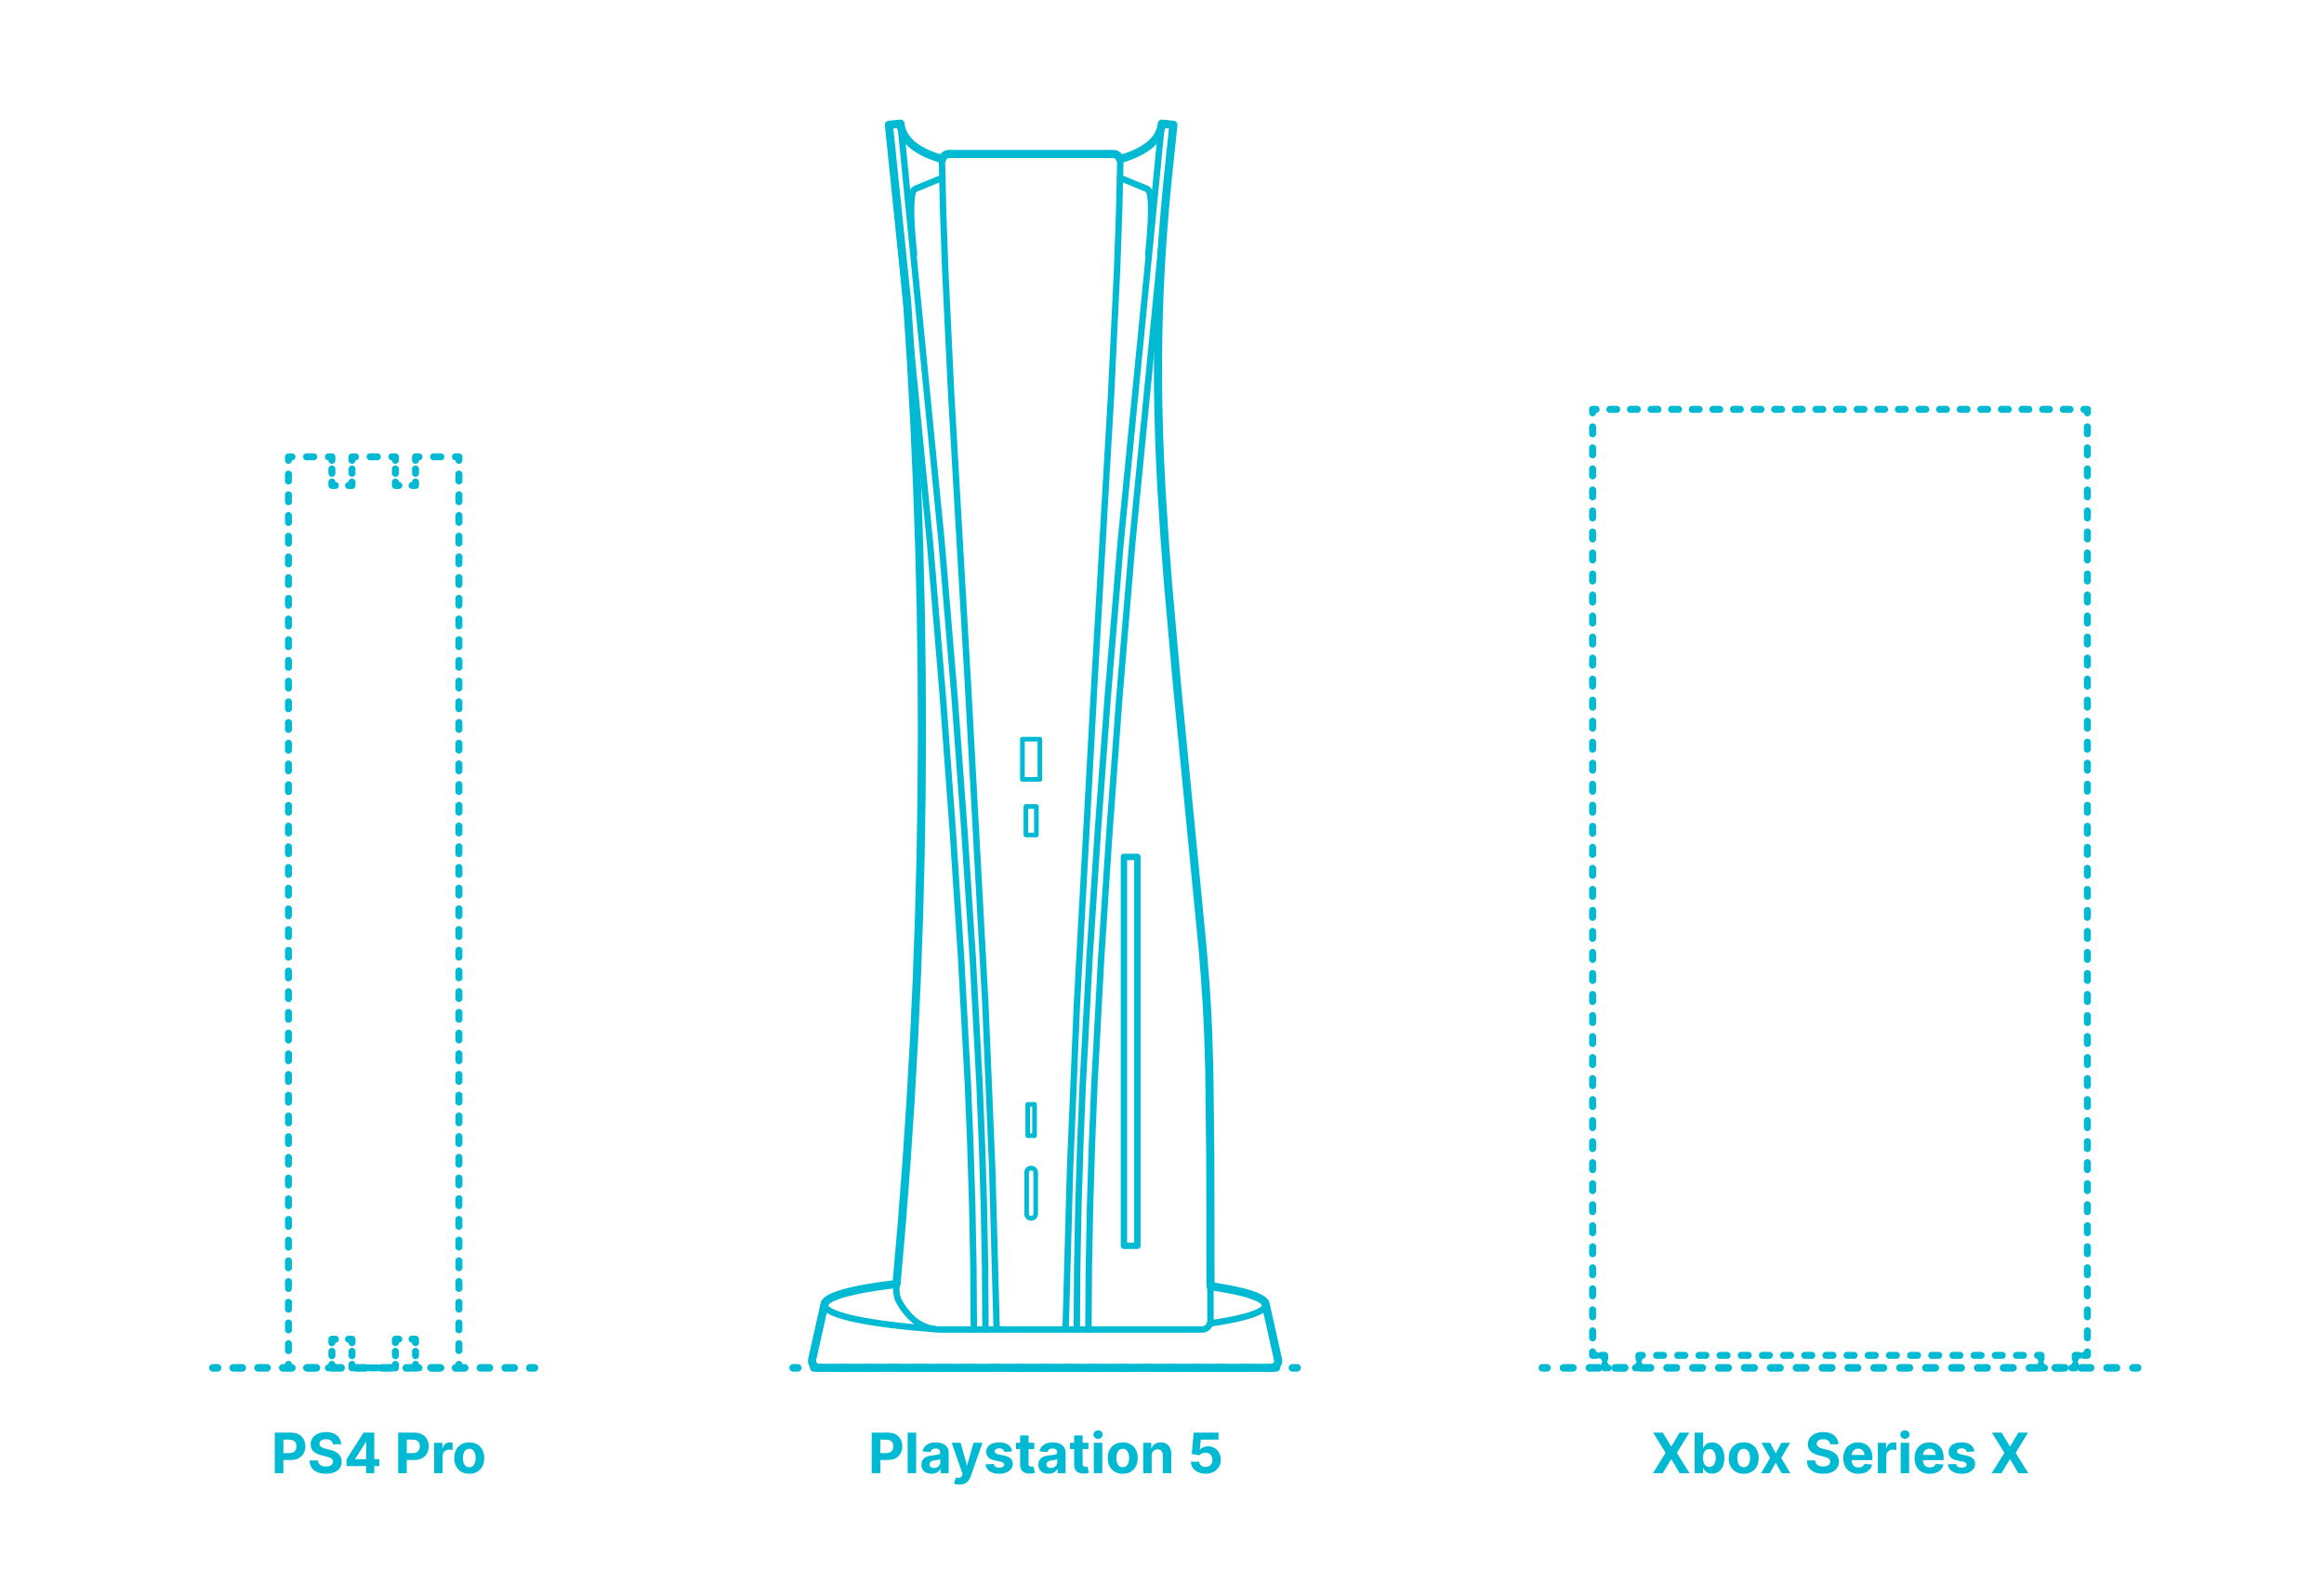 <?xml version="1.0" encoding="utf-8"?>
<!-- Generator: Adobe Illustrator 25.0.0, SVG Export Plug-In . SVG Version: 6.00 Build 0)  -->
<!DOCTYPE svg PUBLIC "-//W3C//DTD SVG 1.1//EN" "http://www.w3.org/Graphics/SVG/1.1/DTD/svg11.dtd">
<svg version="1.1" xmlns:x="http://ns.adobe.com/Extensibility/1.0/" xmlns:i="http://ns.adobe.com/AdobeIllustrator/10.0/" xmlns:graph="http://ns.adobe.com/Graphs/1.0/"
	 xmlns="http://www.w3.org/2000/svg" xmlns:xlink="http://www.w3.org/1999/xlink" xmlns:a="http://ns.adobe.com/AdobeSVGViewerExtensions/3.0/"
	 x="0px" y="0px" width="1000px" height="675px" viewBox="0 0 1000 675" enable-background="new 0 0 1000 675" xml:space="preserve"
	>
<g id="FILL-BACKGROUND">
	<rect fill="#FFFFFF" width="1000" height="675"/>
</g>
<g id="N-DIMENSIONS">
</g>
<g id="N-TEXT">
	<g id="MTEXT_2_">
		<g>
			<g>
				<path fill="#00B9D2" d="M375.094,633.963v-17.454h6.886c1.324,0,2.452,0.251,3.384,0.754c0.932,0.503,1.643,1.199,2.135,2.088
					c0.491,0.89,0.737,1.914,0.737,3.073c0,1.158-0.25,2.182-0.75,3.067c-0.5,0.887-1.223,1.577-2.169,2.071
					c-0.946,0.494-2.09,0.741-3.431,0.741h-4.389v-2.957h3.792c0.71,0,1.297-0.124,1.76-0.371c0.463-0.247,0.81-0.591,1.04-1.031
					c0.23-0.439,0.345-0.947,0.345-1.521c0-0.58-0.115-1.087-0.345-1.521s-0.578-0.772-1.044-1.015
					c-0.466-0.241-1.057-0.362-1.773-0.362h-2.488v14.438H375.094z"/>
				<path fill="#00B9D2" d="M394.202,616.509v17.454h-3.631v-17.454H394.202z"/>
				<path fill="#00B9D2" d="M400.832,634.21c-0.835,0-1.58-0.146-2.233-0.438c-0.653-0.293-1.169-0.728-1.547-1.304
					c-0.378-0.577-0.566-1.297-0.566-2.161c0-0.727,0.133-1.338,0.4-1.832s0.631-0.892,1.091-1.193
					c0.46-0.301,0.984-0.528,1.572-0.682c0.588-0.153,1.206-0.262,1.854-0.324c0.761-0.079,1.375-0.154,1.841-0.226
					s0.804-0.178,1.014-0.319c0.21-0.143,0.315-0.353,0.315-0.631v-0.051c0-0.54-0.169-0.958-0.507-1.253
					c-0.338-0.296-0.817-0.443-1.436-0.443c-0.653,0-1.173,0.144-1.56,0.431c-0.386,0.286-0.642,0.646-0.767,1.078l-3.358-0.273
					c0.17-0.795,0.506-1.484,1.006-2.066s1.146-1.031,1.939-1.347c0.792-0.315,1.711-0.473,2.757-0.473
					c0.728,0,1.425,0.085,2.092,0.255c0.667,0.171,1.262,0.436,1.781,0.793c0.52,0.358,0.931,0.817,1.231,1.377
					c0.301,0.56,0.452,1.229,0.452,2.007v8.829h-3.443v-1.815h-0.103c-0.21,0.409-0.491,0.769-0.844,1.078
					c-0.352,0.311-0.775,0.552-1.27,0.725C402.051,634.124,401.48,634.21,400.832,634.21z M401.872,631.705
					c0.534,0,1.005-0.107,1.415-0.32s0.73-0.501,0.963-0.865c0.233-0.363,0.349-0.775,0.349-1.235v-1.39
					c-0.114,0.074-0.269,0.141-0.464,0.201c-0.196,0.06-0.417,0.113-0.661,0.161c-0.244,0.049-0.489,0.091-0.733,0.128
					s-0.466,0.07-0.665,0.099c-0.426,0.062-0.798,0.161-1.117,0.298s-0.565,0.319-0.741,0.55c-0.176,0.23-0.264,0.516-0.264,0.856
					c0,0.494,0.18,0.871,0.541,1.129C400.856,631.575,401.315,631.705,401.872,631.705z"/>
				<path fill="#00B9D2" d="M412.79,638.872c-0.46,0-0.891-0.035-1.292-0.106c-0.4-0.071-0.731-0.16-0.993-0.269l0.818-2.71
					c0.426,0.131,0.811,0.201,1.155,0.213s0.642-0.068,0.895-0.238c0.253-0.171,0.459-0.461,0.618-0.869l0.213-0.555l-4.696-13.466
					h3.818l2.71,9.614h0.136l2.736-9.614l3.844,0.018l-5.088,14.488c-0.245,0.704-0.575,1.319-0.993,1.845
					c-0.417,0.526-0.944,0.933-1.581,1.219C414.454,638.729,413.687,638.872,412.79,638.872z"/>
				<path fill="#00B9D2" d="M435.502,624.605l-3.324,0.204c-0.057-0.284-0.179-0.541-0.367-0.771
					c-0.188-0.229-0.433-0.414-0.737-0.554c-0.304-0.139-0.667-0.209-1.087-0.209c-0.562,0-1.037,0.118-1.423,0.354
					c-0.386,0.236-0.58,0.55-0.58,0.942c0,0.312,0.125,0.576,0.375,0.792c0.25,0.217,0.679,0.39,1.287,0.521l2.369,0.478
					c1.273,0.261,2.222,0.682,2.847,1.261c0.625,0.58,0.938,1.341,0.938,2.284c0,0.858-0.251,1.611-0.754,2.259
					c-0.502,0.647-1.19,1.151-2.062,1.513c-0.872,0.36-1.876,0.541-3.013,0.541c-1.733,0-3.112-0.362-4.138-1.087
					c-1.026-0.724-1.626-1.711-1.803-2.961l3.571-0.188c0.108,0.528,0.369,0.93,0.784,1.206c0.415,0.275,0.946,0.413,1.594,0.413
					c0.636,0,1.149-0.124,1.538-0.371s0.587-0.566,0.592-0.959c-0.005-0.329-0.145-0.601-0.417-0.813s-0.693-0.376-1.261-0.49
					l-2.267-0.451c-1.278-0.256-2.229-0.699-2.851-1.33s-0.933-1.435-0.933-2.412c0-0.841,0.229-1.565,0.686-2.173
					c0.458-0.608,1.102-1.077,1.935-1.406c0.833-0.33,1.808-0.494,2.928-0.494c1.653,0,2.956,0.349,3.908,1.048
					S435.343,623.4,435.502,624.605z"/>
				<path fill="#00B9D2" d="M445.057,620.872v2.728h-7.884v-2.728H445.057z M438.963,617.736h3.63v12.204
					c0,0.335,0.051,0.596,0.153,0.78c0.103,0.185,0.246,0.313,0.431,0.388c0.185,0.073,0.399,0.11,0.644,0.11
					c0.17,0,0.341-0.016,0.511-0.047s0.301-0.056,0.392-0.072l0.571,2.701c-0.182,0.058-0.438,0.124-0.767,0.201
					c-0.33,0.076-0.73,0.123-1.202,0.141c-0.875,0.033-1.641-0.083-2.297-0.35c-0.656-0.268-1.166-0.682-1.53-1.244
					s-0.542-1.273-0.537-2.131V617.736z"/>
				<path fill="#00B9D2" d="M451.15,634.21c-0.835,0-1.58-0.146-2.233-0.438c-0.653-0.293-1.169-0.728-1.547-1.304
					c-0.378-0.577-0.566-1.297-0.566-2.161c0-0.727,0.133-1.338,0.4-1.832s0.631-0.892,1.091-1.193
					c0.46-0.301,0.984-0.528,1.572-0.682c0.588-0.153,1.206-0.262,1.854-0.324c0.761-0.079,1.375-0.154,1.841-0.226
					s0.804-0.178,1.014-0.319c0.21-0.143,0.315-0.353,0.315-0.631v-0.051c0-0.54-0.169-0.958-0.507-1.253
					c-0.338-0.296-0.817-0.443-1.436-0.443c-0.653,0-1.173,0.144-1.56,0.431c-0.386,0.286-0.642,0.646-0.767,1.078l-3.358-0.273
					c0.17-0.795,0.506-1.484,1.006-2.066s1.146-1.031,1.939-1.347c0.792-0.315,1.711-0.473,2.757-0.473
					c0.728,0,1.425,0.085,2.092,0.255c0.667,0.171,1.262,0.436,1.781,0.793c0.52,0.358,0.931,0.817,1.231,1.377
					c0.301,0.56,0.452,1.229,0.452,2.007v8.829h-3.443v-1.815h-0.103c-0.21,0.409-0.491,0.769-0.844,1.078
					c-0.352,0.311-0.775,0.552-1.27,0.725C452.369,634.124,451.798,634.21,451.15,634.21z M452.19,631.705
					c0.534,0,1.005-0.107,1.415-0.32s0.73-0.501,0.963-0.865c0.233-0.363,0.349-0.775,0.349-1.235v-1.39
					c-0.114,0.074-0.269,0.141-0.464,0.201c-0.196,0.06-0.417,0.113-0.661,0.161c-0.244,0.049-0.489,0.091-0.733,0.128
					s-0.466,0.07-0.665,0.099c-0.426,0.062-0.798,0.161-1.117,0.298s-0.565,0.319-0.741,0.55c-0.176,0.23-0.264,0.516-0.264,0.856
					c0,0.494,0.18,0.871,0.541,1.129C451.174,631.575,451.633,631.705,452.19,631.705z"/>
				<path fill="#00B9D2" d="M468.306,620.872v2.728h-7.884v-2.728H468.306z M462.212,617.736h3.63v12.204
					c0,0.335,0.051,0.596,0.153,0.78c0.103,0.185,0.246,0.313,0.431,0.388c0.185,0.073,0.399,0.11,0.644,0.11
					c0.17,0,0.341-0.016,0.511-0.047s0.301-0.056,0.392-0.072l0.571,2.701c-0.182,0.058-0.438,0.124-0.767,0.201
					c-0.33,0.076-0.73,0.123-1.202,0.141c-0.875,0.033-1.641-0.083-2.297-0.35c-0.656-0.268-1.166-0.682-1.53-1.244
					s-0.542-1.273-0.537-2.131V617.736z"/>
				<path fill="#00B9D2" d="M472.499,619.185c-0.54,0-1.003-0.179-1.389-0.537c-0.387-0.357-0.58-0.789-0.58-1.295
					s0.193-0.939,0.58-1.3c0.386-0.361,0.847-0.541,1.381-0.541c0.545,0,1.01,0.179,1.393,0.537
					c0.384,0.357,0.576,0.789,0.576,1.295s-0.192,0.939-0.576,1.3C473.5,619.005,473.039,619.185,472.499,619.185z M470.667,633.963
					v-13.091h3.631v13.091H470.667z"/>
				<path fill="#00B9D2" d="M483.11,634.219c-1.324,0-2.467-0.282-3.431-0.848c-0.963-0.565-1.706-1.355-2.229-2.369
					c-0.523-1.015-0.784-2.192-0.784-3.533c0-1.353,0.261-2.535,0.784-3.55c0.522-1.014,1.266-1.804,2.229-2.369
					c0.963-0.565,2.106-0.848,3.431-0.848c1.324,0,2.467,0.282,3.43,0.848c0.963,0.565,1.706,1.355,2.229,2.369
					c0.522,1.015,0.784,2.197,0.784,3.55c0,1.341-0.261,2.519-0.784,3.533c-0.523,1.014-1.266,1.804-2.229,2.369
					C485.577,633.937,484.434,634.219,483.11,634.219z M483.127,631.406c0.602,0,1.105-0.172,1.508-0.516s0.709-0.813,0.916-1.41
					c0.208-0.597,0.312-1.275,0.312-2.037s-0.104-1.44-0.312-2.037c-0.207-0.597-0.513-1.068-0.916-1.415
					c-0.403-0.346-0.906-0.52-1.508-0.52c-0.608,0-1.118,0.174-1.53,0.52c-0.412,0.347-0.722,0.818-0.929,1.415
					s-0.311,1.275-0.311,2.037s0.104,1.44,0.311,2.037s0.517,1.066,0.929,1.41C482.009,631.234,482.519,631.406,483.127,631.406z"/>
				<path fill="#00B9D2" d="M495.553,626.395v7.568h-3.631v-13.091h3.46v2.31h0.153c0.29-0.761,0.775-1.364,1.458-1.811
					c0.682-0.446,1.508-0.669,2.48-0.669c0.909,0,1.702,0.198,2.378,0.597c0.676,0.397,1.202,0.964,1.577,1.7
					c0.375,0.735,0.562,1.612,0.562,2.629v8.335h-3.631v-7.688c0.006-0.801-0.199-1.428-0.613-1.879
					c-0.415-0.452-0.986-0.678-1.713-0.678c-0.489,0-0.919,0.105-1.291,0.315s-0.662,0.516-0.87,0.916
					C495.665,625.351,495.558,625.832,495.553,626.395z"/>
				<path fill="#00B9D2" d="M518.751,634.202c-1.205,0-2.277-0.222-3.217-0.665s-1.686-1.054-2.237-1.832
					c-0.551-0.779-0.838-1.671-0.861-2.677h3.58c0.04,0.677,0.324,1.225,0.852,1.646c0.528,0.42,1.156,0.63,1.883,0.63
					c0.58,0,1.092-0.129,1.539-0.388c0.446-0.258,0.795-0.619,1.048-1.082s0.379-0.996,0.379-1.598c0-0.614-0.129-1.154-0.388-1.62
					c-0.258-0.466-0.615-0.829-1.069-1.091c-0.455-0.261-0.975-0.395-1.56-0.4c-0.512,0-1.007,0.105-1.487,0.315
					c-0.48,0.21-0.854,0.497-1.121,0.86l-3.281-0.588l0.827-9.204h10.67v3.017h-7.628l-0.452,4.372h0.102
					c0.307-0.432,0.77-0.789,1.389-1.073c0.62-0.284,1.312-0.427,2.08-0.427c1.051,0,1.989,0.247,2.812,0.742
					c0.824,0.494,1.475,1.172,1.952,2.032c0.478,0.861,0.713,1.851,0.708,2.971c0.006,1.176-0.266,2.22-0.814,3.132
					s-1.312,1.628-2.292,2.147S520.047,634.202,518.751,634.202z"/>
			</g>
		</g>
	</g>
	<g id="MTEXT_8_">
		<g>
			<g>
				<path fill="#00B9D2" d="M118.239,633.963v-17.454h6.886c1.324,0,2.452,0.251,3.384,0.754c0.932,0.503,1.643,1.199,2.135,2.088
					c0.491,0.89,0.737,1.914,0.737,3.073c0,1.158-0.25,2.182-0.75,3.067c-0.5,0.887-1.223,1.577-2.169,2.071
					c-0.946,0.494-2.09,0.741-3.431,0.741h-4.389v-2.957h3.792c0.71,0,1.297-0.124,1.76-0.371c0.463-0.247,0.81-0.591,1.04-1.031
					c0.23-0.439,0.345-0.947,0.345-1.521c0-0.58-0.115-1.087-0.345-1.521s-0.578-0.772-1.044-1.015
					c-0.466-0.241-1.057-0.362-1.773-0.362h-2.488v14.438H118.239z"/>
				<path fill="#00B9D2" d="M143.253,621.528c-0.068-0.688-0.361-1.222-0.878-1.603c-0.517-0.38-1.219-0.57-2.105-0.57
					c-0.603,0-1.111,0.084-1.526,0.251c-0.415,0.168-0.731,0.399-0.95,0.694c-0.219,0.296-0.328,0.631-0.328,1.006
					c-0.011,0.312,0.056,0.586,0.2,0.818c0.145,0.233,0.345,0.434,0.601,0.601c0.256,0.168,0.551,0.312,0.886,0.435
					c0.335,0.123,0.693,0.227,1.074,0.312l1.568,0.375c0.761,0.171,1.46,0.397,2.097,0.682s1.188,0.634,1.653,1.049
					c0.466,0.414,0.828,0.903,1.087,1.466c0.258,0.562,0.391,1.207,0.396,1.935c-0.005,1.068-0.277,1.993-0.814,2.774
					c-0.537,0.781-1.31,1.386-2.318,1.814c-1.009,0.43-2.223,0.644-3.644,0.644c-1.409,0-2.635-0.216-3.678-0.647
					s-1.855-1.072-2.438-1.922s-0.888-1.901-0.916-3.157h3.571c0.04,0.585,0.209,1.072,0.507,1.461
					c0.298,0.39,0.699,0.683,1.202,0.878c0.503,0.196,1.072,0.294,1.709,0.294c0.625,0,1.169-0.091,1.632-0.272
					s0.823-0.435,1.078-0.759c0.256-0.323,0.384-0.695,0.384-1.116c0-0.392-0.115-0.722-0.345-0.988
					c-0.23-0.268-0.565-0.494-1.006-0.682s-0.979-0.358-1.615-0.512l-1.9-0.478c-1.472-0.357-2.633-0.917-3.486-1.679
					c-0.852-0.762-1.275-1.787-1.27-3.077c-0.005-1.057,0.277-1.979,0.848-2.77c0.571-0.79,1.356-1.406,2.356-1.85
					s2.136-0.665,3.409-0.665c1.295,0,2.428,0.222,3.396,0.665s1.723,1.06,2.263,1.85c0.54,0.79,0.818,1.704,0.835,2.744H143.253z"
					/>
				<path fill="#00B9D2" d="M149.133,630.895v-2.906l7.287-11.479h2.506v4.022h-1.483l-4.594,7.27v0.137h10.355v2.957H149.133z
					 M157.511,633.963v-3.954l0.068-1.287v-12.213h3.46v17.454H157.511z"/>
				<path fill="#00B9D2" d="M171.334,633.963v-17.454h6.886c1.324,0,2.452,0.251,3.384,0.754c0.932,0.503,1.643,1.199,2.135,2.088
					c0.491,0.89,0.737,1.914,0.737,3.073c0,1.158-0.25,2.182-0.75,3.067c-0.5,0.887-1.223,1.577-2.169,2.071
					c-0.946,0.494-2.09,0.741-3.431,0.741h-4.389v-2.957h3.792c0.71,0,1.297-0.124,1.76-0.371c0.463-0.247,0.81-0.591,1.04-1.031
					c0.23-0.439,0.345-0.947,0.345-1.521c0-0.58-0.115-1.087-0.345-1.521s-0.578-0.772-1.044-1.015
					c-0.466-0.241-1.057-0.362-1.773-0.362h-2.488v14.438H171.334z"/>
				<path fill="#00B9D2" d="M186.812,633.963v-13.091h3.52v2.284h0.136c0.239-0.812,0.639-1.428,1.202-1.845
					c0.562-0.418,1.21-0.627,1.943-0.627c0.182,0,0.378,0.012,0.588,0.034c0.21,0.022,0.395,0.054,0.554,0.094v3.222
					c-0.17-0.051-0.406-0.097-0.708-0.137c-0.301-0.039-0.577-0.06-0.827-0.06c-0.534,0-1.01,0.115-1.428,0.346
					c-0.417,0.229-0.747,0.55-0.988,0.959c-0.242,0.408-0.362,0.88-0.362,1.414v7.406H186.812z"/>
				<path fill="#00B9D2" d="M201.922,634.219c-1.324,0-2.467-0.282-3.431-0.848c-0.963-0.565-1.706-1.355-2.229-2.369
					c-0.523-1.015-0.784-2.192-0.784-3.533c0-1.353,0.261-2.535,0.784-3.55c0.522-1.014,1.266-1.804,2.229-2.369
					c0.963-0.565,2.106-0.848,3.431-0.848c1.324,0,2.467,0.282,3.43,0.848c0.963,0.565,1.706,1.355,2.229,2.369
					c0.522,1.015,0.784,2.197,0.784,3.55c0,1.341-0.261,2.519-0.784,3.533c-0.523,1.014-1.266,1.804-2.229,2.369
					C204.39,633.937,203.246,634.219,201.922,634.219z M201.939,631.406c0.602,0,1.105-0.172,1.508-0.516s0.709-0.813,0.916-1.41
					c0.208-0.597,0.312-1.275,0.312-2.037s-0.104-1.44-0.312-2.037c-0.207-0.597-0.513-1.068-0.916-1.415
					c-0.403-0.346-0.906-0.52-1.508-0.52c-0.608,0-1.118,0.174-1.53,0.52c-0.412,0.347-0.722,0.818-0.929,1.415
					s-0.311,1.275-0.311,2.037s0.104,1.44,0.311,2.037s0.517,1.066,0.929,1.41C200.821,631.234,201.331,631.406,201.939,631.406z"/>
			</g>
		</g>
	</g>
	<g id="MTEXT_7_">
		<g>
			<g>
				<path fill="#00B9D2" d="M715.526,616.509l3.52,5.948h0.136l3.537-5.948h4.167l-5.327,8.728l5.446,8.727h-4.245l-3.58-5.957
					h-0.136l-3.58,5.957h-4.227l5.463-8.727l-5.361-8.728H715.526z"/>
				<path fill="#00B9D2" d="M729.213,633.963v-17.454h3.631v6.562h0.11c0.159-0.353,0.391-0.712,0.695-1.078
					c0.304-0.366,0.702-0.674,1.193-0.921c0.491-0.247,1.104-0.37,1.836-0.37c0.955,0,1.835,0.248,2.642,0.745
					s1.452,1.244,1.935,2.242c0.483,0.997,0.725,2.245,0.725,3.745c0,1.461-0.234,2.692-0.703,3.694
					c-0.469,1.003-1.105,1.762-1.909,2.276c-0.804,0.514-1.703,0.771-2.697,0.771c-0.705,0-1.303-0.116-1.794-0.349
					c-0.491-0.233-0.894-0.527-1.206-0.883c-0.312-0.354-0.551-0.714-0.716-1.078h-0.162v2.097H729.213z M732.767,627.418
					c0,0.778,0.108,1.457,0.324,2.037c0.216,0.579,0.528,1.029,0.938,1.351s0.906,0.481,1.491,0.481c0.591,0,1.091-0.163,1.5-0.49
					c0.409-0.326,0.72-0.781,0.934-1.363c0.213-0.583,0.319-1.255,0.319-2.016c0-0.756-0.105-1.421-0.315-1.994
					c-0.21-0.574-0.52-1.023-0.929-1.347c-0.409-0.324-0.912-0.486-1.509-0.486c-0.591,0-1.089,0.156-1.496,0.469
					s-0.717,0.756-0.933,1.33C732.875,625.963,732.767,626.64,732.767,627.418z"/>
				<path fill="#00B9D2" d="M750.307,634.219c-1.324,0-2.467-0.282-3.431-0.848c-0.963-0.565-1.706-1.355-2.229-2.369
					c-0.523-1.015-0.784-2.192-0.784-3.533c0-1.353,0.261-2.535,0.784-3.55c0.522-1.014,1.266-1.804,2.229-2.369
					c0.963-0.565,2.106-0.848,3.431-0.848c1.324,0,2.467,0.282,3.43,0.848c0.963,0.565,1.706,1.355,2.229,2.369
					c0.522,1.015,0.784,2.197,0.784,3.55c0,1.341-0.261,2.519-0.784,3.533c-0.523,1.014-1.266,1.804-2.229,2.369
					C752.774,633.937,751.631,634.219,750.307,634.219z M750.324,631.406c0.602,0,1.105-0.172,1.508-0.516s0.709-0.813,0.916-1.41
					c0.208-0.597,0.312-1.275,0.312-2.037s-0.104-1.44-0.312-2.037c-0.207-0.597-0.513-1.068-0.916-1.415
					c-0.403-0.346-0.906-0.52-1.508-0.52c-0.608,0-1.118,0.174-1.53,0.52c-0.412,0.347-0.722,0.818-0.929,1.415
					s-0.311,1.275-0.311,2.037s0.104,1.44,0.311,2.037s0.517,1.066,0.929,1.41C749.206,631.234,749.716,631.406,750.324,631.406z"/>
				<path fill="#00B9D2" d="M761.667,620.872l2.403,4.577l2.463-4.577h3.724l-3.792,6.546l3.895,6.545h-3.708l-2.583-4.525
					l-2.54,4.525h-3.75l3.886-6.545l-3.75-6.546H761.667z"/>
				<path fill="#00B9D2" d="M787.508,621.528c-0.068-0.688-0.361-1.222-0.878-1.603c-0.517-0.38-1.219-0.57-2.105-0.57
					c-0.603,0-1.111,0.084-1.526,0.251c-0.415,0.168-0.731,0.399-0.95,0.694c-0.219,0.296-0.328,0.631-0.328,1.006
					c-0.011,0.312,0.056,0.586,0.2,0.818c0.145,0.233,0.345,0.434,0.601,0.601c0.256,0.168,0.551,0.312,0.886,0.435
					c0.335,0.123,0.693,0.227,1.074,0.312l1.568,0.375c0.761,0.171,1.46,0.397,2.097,0.682s1.188,0.634,1.653,1.049
					c0.466,0.414,0.828,0.903,1.087,1.466c0.258,0.562,0.391,1.207,0.396,1.935c-0.005,1.068-0.277,1.993-0.814,2.774
					c-0.537,0.781-1.31,1.386-2.318,1.814c-1.009,0.43-2.223,0.644-3.644,0.644c-1.409,0-2.635-0.216-3.678-0.647
					s-1.855-1.072-2.438-1.922s-0.888-1.901-0.916-3.157h3.571c0.04,0.585,0.209,1.072,0.507,1.461
					c0.298,0.39,0.699,0.683,1.202,0.878c0.503,0.196,1.072,0.294,1.709,0.294c0.625,0,1.169-0.091,1.632-0.272
					s0.823-0.435,1.078-0.759c0.256-0.323,0.384-0.695,0.384-1.116c0-0.392-0.115-0.722-0.345-0.988
					c-0.23-0.268-0.565-0.494-1.006-0.682s-0.979-0.358-1.615-0.512l-1.9-0.478c-1.472-0.357-2.633-0.917-3.486-1.679
					c-0.852-0.762-1.275-1.787-1.27-3.077c-0.005-1.057,0.277-1.979,0.848-2.77c0.571-0.79,1.356-1.406,2.356-1.85
					s2.136-0.665,3.409-0.665c1.295,0,2.428,0.222,3.396,0.665s1.723,1.06,2.263,1.85c0.54,0.79,0.818,1.704,0.835,2.744H787.508z"
					/>
				<path fill="#00B9D2" d="M799.653,634.219c-1.346,0-2.504-0.274-3.473-0.822c-0.969-0.549-1.715-1.327-2.237-2.335
					c-0.523-1.009-0.784-2.203-0.784-3.584c0-1.347,0.261-2.528,0.784-3.546c0.522-1.017,1.26-1.81,2.211-2.378
					c0.952-0.567,2.07-0.852,3.354-0.852c0.863,0,1.669,0.138,2.416,0.413s1.4,0.688,1.96,1.24c0.56,0.551,0.996,1.243,1.308,2.075
					s0.469,1.806,0.469,2.919v0.997h-11.054v-2.25h7.637c0-0.522-0.114-0.985-0.341-1.39c-0.227-0.403-0.541-0.72-0.941-0.95
					c-0.401-0.229-0.865-0.345-1.394-0.345c-0.551,0-1.039,0.126-1.462,0.379s-0.754,0.591-0.993,1.015
					c-0.239,0.423-0.361,0.894-0.367,1.41v2.14c0,0.647,0.121,1.207,0.362,1.679c0.242,0.472,0.584,0.835,1.027,1.091
					c0.443,0.256,0.968,0.384,1.577,0.384c0.403,0,0.772-0.057,1.108-0.171c0.335-0.113,0.622-0.284,0.861-0.511
					c0.238-0.228,0.42-0.506,0.545-0.836l3.358,0.222c-0.17,0.807-0.519,1.51-1.044,2.109c-0.526,0.6-1.202,1.065-2.029,1.398
					C801.686,634.053,800.732,634.219,799.653,634.219z"/>
				<path fill="#00B9D2" d="M808.031,633.963v-13.091h3.52v2.284h0.136c0.239-0.812,0.639-1.428,1.202-1.845
					c0.562-0.418,1.21-0.627,1.943-0.627c0.182,0,0.378,0.012,0.588,0.034c0.21,0.022,0.395,0.054,0.554,0.094v3.222
					c-0.17-0.051-0.406-0.097-0.708-0.137c-0.301-0.039-0.577-0.06-0.827-0.06c-0.534,0-1.01,0.115-1.428,0.346
					c-0.417,0.229-0.747,0.55-0.988,0.959c-0.242,0.408-0.362,0.88-0.362,1.414v7.406H808.031z"/>
				<path fill="#00B9D2" d="M819.672,619.185c-0.54,0-1.003-0.179-1.389-0.537c-0.387-0.357-0.58-0.789-0.58-1.295
					s0.193-0.939,0.58-1.3c0.386-0.361,0.847-0.541,1.381-0.541c0.545,0,1.01,0.179,1.393,0.537
					c0.384,0.357,0.576,0.789,0.576,1.295s-0.192,0.939-0.576,1.3C820.674,619.005,820.212,619.185,819.672,619.185z
					 M817.84,633.963v-13.091h3.631v13.091H817.84z"/>
				<path fill="#00B9D2" d="M830.333,634.219c-1.346,0-2.504-0.274-3.473-0.822c-0.969-0.549-1.715-1.327-2.237-2.335
					c-0.523-1.009-0.784-2.203-0.784-3.584c0-1.347,0.261-2.528,0.784-3.546c0.522-1.017,1.26-1.81,2.211-2.378
					c0.952-0.567,2.07-0.852,3.354-0.852c0.863,0,1.669,0.138,2.416,0.413s1.4,0.688,1.96,1.24c0.56,0.551,0.996,1.243,1.308,2.075
					s0.469,1.806,0.469,2.919v0.997h-11.054v-2.25h7.637c0-0.522-0.114-0.985-0.341-1.39c-0.227-0.403-0.541-0.72-0.941-0.95
					c-0.401-0.229-0.865-0.345-1.394-0.345c-0.551,0-1.039,0.126-1.462,0.379s-0.754,0.591-0.993,1.015
					c-0.239,0.423-0.361,0.894-0.367,1.41v2.14c0,0.647,0.121,1.207,0.362,1.679c0.242,0.472,0.584,0.835,1.027,1.091
					c0.443,0.256,0.968,0.384,1.577,0.384c0.403,0,0.772-0.057,1.108-0.171c0.335-0.113,0.622-0.284,0.861-0.511
					c0.238-0.228,0.42-0.506,0.545-0.836l3.358,0.222c-0.17,0.807-0.519,1.51-1.044,2.109c-0.526,0.6-1.202,1.065-2.029,1.398
					C832.366,634.053,831.413,634.219,830.333,634.219z"/>
				<path fill="#00B9D2" d="M849.604,624.605l-3.324,0.204c-0.057-0.284-0.179-0.541-0.367-0.771
					c-0.188-0.229-0.433-0.414-0.737-0.554c-0.304-0.139-0.667-0.209-1.087-0.209c-0.562,0-1.037,0.118-1.423,0.354
					c-0.386,0.236-0.58,0.55-0.58,0.942c0,0.312,0.125,0.576,0.375,0.792c0.25,0.217,0.679,0.39,1.287,0.521l2.369,0.478
					c1.273,0.261,2.222,0.682,2.847,1.261c0.625,0.58,0.938,1.341,0.938,2.284c0,0.858-0.251,1.611-0.754,2.259
					c-0.502,0.647-1.19,1.151-2.062,1.513c-0.872,0.36-1.876,0.541-3.013,0.541c-1.733,0-3.112-0.362-4.138-1.087
					c-1.026-0.724-1.626-1.711-1.803-2.961l3.571-0.188c0.108,0.528,0.369,0.93,0.784,1.206c0.415,0.275,0.946,0.413,1.594,0.413
					c0.636,0,1.149-0.124,1.538-0.371s0.587-0.566,0.592-0.959c-0.005-0.329-0.145-0.601-0.417-0.813s-0.693-0.376-1.261-0.49
					l-2.267-0.451c-1.278-0.256-2.229-0.699-2.851-1.33s-0.933-1.435-0.933-2.412c0-0.841,0.229-1.565,0.686-2.173
					c0.458-0.608,1.102-1.077,1.935-1.406c0.833-0.33,1.808-0.494,2.928-0.494c1.653,0,2.956,0.349,3.908,1.048
					S849.444,623.4,849.604,624.605z"/>
				<path fill="#00B9D2" d="M861.288,616.509l3.52,5.948h0.136l3.537-5.948h4.167l-5.327,8.728l5.446,8.727h-4.245l-3.58-5.957
					h-0.136l-3.58,5.957h-4.227l5.463-8.727l-5.361-8.728H861.288z"/>
			</g>
		</g>
	</g>
</g>
<g id="_x32_D_x24_AG-DIAGRAM">
	<g id="POLYLINE_1_">
		<g>
			<g>
				
					<line fill="none" stroke="#00B9D2" stroke-width="3.25" stroke-linecap="round" stroke-linejoin="round" x1="91.617" y1="588.634" x2="93.617" y2="588.634"/>
				
					<line fill="none" stroke="#00B9D2" stroke-width="3.25" stroke-linecap="round" stroke-linejoin="round" stroke-dasharray="3.867,6.767" x1="100.384" y1="588.634" x2="224.603" y2="588.634"/>
				
					<line fill="none" stroke="#00B9D2" stroke-width="3.25" stroke-linecap="round" stroke-linejoin="round" x1="227.987" y1="588.634" x2="229.987" y2="588.634"/>
			</g>
		</g>
	</g>
	<g id="POLYLINE_4_">
		<g>
			<g>
				
					<line fill="none" stroke="#00B9D2" stroke-width="3.25" stroke-linecap="round" stroke-linejoin="round" x1="663.661" y1="588.634" x2="665.661" y2="588.634"/>
				
					<line fill="none" stroke="#00B9D2" stroke-width="3.25" stroke-linecap="round" stroke-linejoin="round" stroke-dasharray="4.051,7.088" x1="672.75" y1="588.634" x2="914.262" y2="588.634"/>
				
					<line fill="none" stroke="#00B9D2" stroke-width="3.25" stroke-linecap="round" stroke-linejoin="round" x1="917.806" y1="588.634" x2="919.806" y2="588.634"/>
			</g>
		</g>
	</g>
	<g id="POLYLINE_16_">
		<g>
			<g>
				
					<line fill="none" stroke="#00B9D2" stroke-width="3.25" stroke-linecap="round" stroke-linejoin="round" x1="341.266" y1="588.634" x2="343.266" y2="588.634"/>
				
					<line fill="none" stroke="#00B9D2" stroke-width="3.25" stroke-linecap="round" stroke-linejoin="round" stroke-dasharray="3.942,6.898" x1="350.164" y1="588.634" x2="552.673" y2="588.634"/>
				
					<line fill="none" stroke="#00B9D2" stroke-width="3.25" stroke-linecap="round" stroke-linejoin="round" x1="556.122" y1="588.634" x2="558.122" y2="588.634"/>
			</g>
		</g>
	</g>
</g>
<g id="_x32_D_x24_AG-DETAILS-DIAGRAM">
	<g id="POLYLINE_2_">
		<g>
			<g>
				<path fill="none" stroke="#00B9D2" stroke-width="3" stroke-linecap="round" stroke-linejoin="round" d="M177.291,576.31
					c0.894,0,1.502,0,1.502,0v1.5"/>
				
					<line fill="none" stroke="#00B9D2" stroke-width="3" stroke-linecap="round" stroke-linejoin="round" stroke-dasharray="1.865,3.73" x1="178.793" y1="581.539" x2="178.793" y2="585.269"/>
				<path fill="none" stroke="#00B9D2" stroke-width="3" stroke-linecap="round" stroke-linejoin="round" d="M178.793,587.134v1.5
					c0,0,0.565,0,1.498,0"/>
				
					<path fill="none" stroke="#00B9D2" stroke-width="3" stroke-linecap="round" stroke-linejoin="round" stroke-dasharray="3.136,6.271" d="
					M186.567,588.634c2.134,0,4.38,0,6.276,0"/>
				<path fill="none" stroke="#00B9D2" stroke-width="3" stroke-linecap="round" stroke-linejoin="round" d="M195.973,588.634
					c0.933,0,1.498,0,1.498,0v-1.5"/>
				
					<line fill="none" stroke="#00B9D2" stroke-width="3" stroke-linecap="round" stroke-linejoin="round" stroke-dasharray="2.97,5.94" x1="197.471" y1="581.194" x2="197.471" y2="201.06"/>
				<polyline fill="none" stroke="#00B9D2" stroke-width="3" stroke-linecap="round" stroke-linejoin="round" points="
					197.471,198.091 197.471,196.591 195.971,196.591 				"/>
				
					<line fill="none" stroke="#00B9D2" stroke-width="3" stroke-linecap="round" stroke-linejoin="round" stroke-dasharray="3.136,6.271" x1="189.7" y1="196.591" x2="183.429" y2="196.591"/>
				<path fill="none" stroke="#00B9D2" stroke-width="3" stroke-linecap="round" stroke-linejoin="round" d="M180.293,196.591h-1.5
					c0,0,0,0.584,0,1.497"/>
				
					<path fill="none" stroke="#00B9D2" stroke-width="3" stroke-linecap="round" stroke-linejoin="round" stroke-dasharray="1.865,3.73" d="
					M178.793,201.812c0,1.263,0,2.581,0,3.733"/>
				<path fill="none" stroke="#00B9D2" stroke-width="3" stroke-linecap="round" stroke-linejoin="round" d="M178.793,207.418
					c0,0.913,0,1.497,0,1.497h-1.5"/>
				<polyline fill="none" stroke="#00B9D2" stroke-width="3" stroke-linecap="round" stroke-linejoin="round" points="
					171.641,208.915 170.141,208.915 170.141,207.415 				"/>
				
					<line fill="none" stroke="#00B9D2" stroke-width="3" stroke-linecap="round" stroke-linejoin="round" stroke-dasharray="1.865,3.73" x1="170.141" y1="203.685" x2="170.141" y2="199.955"/>
				<polyline fill="none" stroke="#00B9D2" stroke-width="3" stroke-linecap="round" stroke-linejoin="round" points="
					170.141,198.091 170.141,196.591 168.641,196.591 				"/>
				
					<line fill="none" stroke="#00B9D2" stroke-width="3" stroke-linecap="round" stroke-linejoin="round" stroke-dasharray="3.136,6.271" x1="162.37" y1="196.591" x2="156.099" y2="196.591"/>
				<polyline fill="none" stroke="#00B9D2" stroke-width="3" stroke-linecap="round" stroke-linejoin="round" points="
					152.963,196.591 151.463,196.591 151.463,198.091 				"/>
				
					<line fill="none" stroke="#00B9D2" stroke-width="3" stroke-linecap="round" stroke-linejoin="round" stroke-dasharray="1.865,3.73" x1="151.463" y1="201.82" x2="151.463" y2="205.55"/>
				<polyline fill="none" stroke="#00B9D2" stroke-width="3" stroke-linecap="round" stroke-linejoin="round" points="
					151.463,207.415 151.463,208.915 149.963,208.915 				"/>
				<polyline fill="none" stroke="#00B9D2" stroke-width="3" stroke-linecap="round" stroke-linejoin="round" points="
					144.31,208.915 142.81,208.915 142.81,207.415 				"/>
				
					<line fill="none" stroke="#00B9D2" stroke-width="3" stroke-linecap="round" stroke-linejoin="round" stroke-dasharray="1.865,3.73" x1="142.81" y1="203.685" x2="142.81" y2="199.955"/>
				<polyline fill="none" stroke="#00B9D2" stroke-width="3" stroke-linecap="round" stroke-linejoin="round" points="
					142.81,198.091 142.81,196.591 141.31,196.591 				"/>
				
					<line fill="none" stroke="#00B9D2" stroke-width="3" stroke-linecap="round" stroke-linejoin="round" stroke-dasharray="3.136,6.271" x1="135.039" y1="196.591" x2="128.768" y2="196.591"/>
				<polyline fill="none" stroke="#00B9D2" stroke-width="3" stroke-linecap="round" stroke-linejoin="round" points="
					125.632,196.591 124.132,196.591 124.132,198.091 				"/>
				
					<line fill="none" stroke="#00B9D2" stroke-width="3" stroke-linecap="round" stroke-linejoin="round" stroke-dasharray="2.97,5.94" x1="124.132" y1="204.03" x2="124.132" y2="584.164"/>
				<polyline fill="none" stroke="#00B9D2" stroke-width="3" stroke-linecap="round" stroke-linejoin="round" points="
					124.132,587.134 124.132,588.634 125.632,588.634 				"/>
				
					<line fill="none" stroke="#00B9D2" stroke-width="3" stroke-linecap="round" stroke-linejoin="round" stroke-dasharray="3.136,6.271" x1="131.903" y1="588.634" x2="138.175" y2="588.634"/>
				<polyline fill="none" stroke="#00B9D2" stroke-width="3" stroke-linecap="round" stroke-linejoin="round" points="
					141.31,588.634 142.81,588.634 142.81,587.134 				"/>
				
					<line fill="none" stroke="#00B9D2" stroke-width="3" stroke-linecap="round" stroke-linejoin="round" stroke-dasharray="1.865,3.73" x1="142.81" y1="583.404" x2="142.81" y2="579.674"/>
				<polyline fill="none" stroke="#00B9D2" stroke-width="3" stroke-linecap="round" stroke-linejoin="round" points="
					142.81,577.81 142.81,576.31 144.31,576.31 				"/>
				<polyline fill="none" stroke="#00B9D2" stroke-width="3" stroke-linecap="round" stroke-linejoin="round" points="
					149.963,576.31 151.463,576.31 151.463,577.81 				"/>
				
					<line fill="none" stroke="#00B9D2" stroke-width="3" stroke-linecap="round" stroke-linejoin="round" stroke-dasharray="1.865,3.73" x1="151.463" y1="581.539" x2="151.463" y2="585.269"/>
				<path fill="none" stroke="#00B9D2" stroke-width="3" stroke-linecap="round" stroke-linejoin="round" d="M151.463,587.134v1.5
					c0,0,0.565,0,1.498,0"/>
				
					<path fill="none" stroke="#00B9D2" stroke-width="3" stroke-linecap="round" stroke-linejoin="round" stroke-dasharray="3.136,6.271" d="
					M159.237,588.634c2.134,0,4.38,0,6.276,0"/>
				<path fill="none" stroke="#00B9D2" stroke-width="3" stroke-linecap="round" stroke-linejoin="round" d="M168.643,588.634
					c0.933,0,1.498,0,1.498,0v-1.5"/>
				
					<line fill="none" stroke="#00B9D2" stroke-width="3" stroke-linecap="round" stroke-linejoin="round" stroke-dasharray="1.865,3.73" x1="170.141" y1="583.404" x2="170.141" y2="579.674"/>
				<path fill="none" stroke="#00B9D2" stroke-width="3" stroke-linecap="round" stroke-linejoin="round" d="M170.141,577.81v-1.5
					c0,0,0.608,0,1.502,0"/>
			</g>
		</g>
	</g>
	<g id="POLYLINE_3_">
		<g>
			<g>
				<path fill="none" stroke="#00B9D2" stroke-width="3" stroke-linecap="round" stroke-linejoin="round" d="M686.789,583.258
					c-0.846,0-1.502,0-1.502,0v-1.5"/>
				
					<line fill="none" stroke="#00B9D2" stroke-width="3" stroke-linecap="round" stroke-linejoin="round" stroke-dasharray="3.016,6.031" x1="685.287" y1="575.727" x2="685.287" y2="180.669"/>
				<polyline fill="none" stroke="#00B9D2" stroke-width="3" stroke-linecap="round" stroke-linejoin="round" points="
					685.287,177.653 685.287,176.153 686.787,176.153 				"/>
				
					<line fill="none" stroke="#00B9D2" stroke-width="3" stroke-linecap="round" stroke-linejoin="round" stroke-dasharray="2.956,5.912" x1="692.699" y1="176.153" x2="893.724" y2="176.153"/>
				<polyline fill="none" stroke="#00B9D2" stroke-width="3" stroke-linecap="round" stroke-linejoin="round" points="
					896.68,176.153 898.18,176.153 898.18,177.653 				"/>
				
					<line fill="none" stroke="#00B9D2" stroke-width="3" stroke-linecap="round" stroke-linejoin="round" stroke-dasharray="3.016,6.031" x1="898.18" y1="183.684" x2="898.18" y2="578.742"/>
				<polyline fill="none" stroke="#00B9D2" stroke-width="3" stroke-linecap="round" stroke-linejoin="round" points="
					898.18,581.758 898.18,583.258 896.68,583.258 				"/>
				<polyline fill="none" stroke="#00B9D2" stroke-width="3" stroke-linecap="round" stroke-linejoin="round" points="
					894.479,583.258 892.979,583.258 892.979,584.758 				"/>
				<path fill="none" stroke="#00B9D2" stroke-width="3" stroke-linecap="round" stroke-linejoin="round" d="M892.979,587.134v1.5
					c0,0-0.575,0-1.498,0"/>
				
					<path fill="none" stroke="#00B9D2" stroke-width="3" stroke-linecap="round" stroke-linejoin="round" stroke-dasharray="2.347,4.694" d="
					M886.784,588.634c-1.595,0-3.265,0-4.701,0"/>
				<path fill="none" stroke="#00B9D2" stroke-width="3" stroke-linecap="round" stroke-linejoin="round" d="M879.743,588.634
					c-0.923,0-1.498,0-1.498,0v-1.5"/>
				<polyline fill="none" stroke="#00B9D2" stroke-width="3" stroke-linecap="round" stroke-linejoin="round" points="
					878.245,584.758 878.245,583.258 876.745,583.258 				"/>
				
					<line fill="none" stroke="#00B9D2" stroke-width="3" stroke-linecap="round" stroke-linejoin="round" stroke-dasharray="3.036,6.072" x1="870.673" y1="583.258" x2="709.758" y2="583.258"/>
				<polyline fill="none" stroke="#00B9D2" stroke-width="3" stroke-linecap="round" stroke-linejoin="round" points="
					706.722,583.258 705.222,583.258 705.222,584.758 				"/>
				<polyline fill="none" stroke="#00B9D2" stroke-width="3" stroke-linecap="round" stroke-linejoin="round" points="
					705.222,587.134 705.222,588.634 703.722,588.634 				"/>
				
					<line fill="none" stroke="#00B9D2" stroke-width="3" stroke-linecap="round" stroke-linejoin="round" stroke-dasharray="2.347,4.694" x1="699.029" y1="588.634" x2="694.335" y2="588.634"/>
				<polyline fill="none" stroke="#00B9D2" stroke-width="3" stroke-linecap="round" stroke-linejoin="round" points="
					691.988,588.634 690.488,588.634 690.488,587.134 				"/>
				<path fill="none" stroke="#00B9D2" stroke-width="3" stroke-linecap="round" stroke-linejoin="round" d="M690.488,584.758v-1.5
					c0,0-0.656,0-1.502,0"/>
			</g>
		</g>
	</g>
</g>
<g id="_x32_D_x24_AG-DETAILS">
	<g id="POLYLINE_9_">
		
			<rect x="439.933" y="318.087" fill="none" stroke="#00B9D2" stroke-width="2" stroke-linecap="round" stroke-linejoin="round" stroke-miterlimit="10" width="7.521" height="17.308"/>
	</g>
	<g id="POLYLINE_10_">
		
			<polygon fill="none" stroke="#00B9D2" stroke-width="2" stroke-linecap="round" stroke-linejoin="round" stroke-miterlimit="10" points="
			445.639,522.346 445.638,522.379 445.637,522.413 445.636,522.446 445.634,522.48 445.631,522.513 445.628,522.547 
			445.624,522.58 445.62,522.613 445.615,522.647 445.61,522.68 445.604,522.713 445.597,522.746 445.59,522.779 445.582,522.811 
			445.574,522.844 445.565,522.876 445.555,522.908 445.545,522.94 445.535,522.972 445.524,523.004 445.512,523.035 445.5,523.067 
			445.487,523.098 445.474,523.129 445.46,523.159 445.446,523.19 445.431,523.22 445.416,523.25 445.4,523.279 445.384,523.308 
			445.367,523.338 445.349,523.366 445.331,523.395 445.313,523.423 445.294,523.451 445.275,523.478 445.255,523.505 
			445.235,523.532 445.214,523.558 445.193,523.584 445.172,523.61 445.149,523.635 445.127,523.66 445.104,523.685 
			445.081,523.709 445.057,523.733 445.033,523.756 445.008,523.779 444.983,523.802 444.958,523.824 444.932,523.845 
			444.906,523.866 444.88,523.887 444.853,523.907 444.826,523.927 444.799,523.946 444.771,523.965 444.743,523.984 
			444.714,524.001 444.685,524.019 444.656,524.036 444.627,524.052 444.598,524.068 444.568,524.083 444.538,524.098 
			444.507,524.112 444.477,524.126 444.446,524.139 444.415,524.152 444.383,524.164 444.352,524.176 444.32,524.187 
			444.288,524.197 444.256,524.207 444.224,524.217 444.192,524.226 444.159,524.234 444.126,524.242 444.094,524.249 
			444.061,524.256 444.028,524.262 443.995,524.267 443.961,524.272 443.928,524.276 443.895,524.28 443.861,524.283 
			443.828,524.286 443.794,524.288 443.761,524.289 443.727,524.29 443.694,524.291 443.66,524.29 443.627,524.289 443.593,524.288 
			443.56,524.286 443.526,524.283 443.493,524.28 443.459,524.276 443.426,524.272 443.393,524.267 443.36,524.262 443.327,524.256 
			443.294,524.249 443.261,524.242 443.228,524.234 443.196,524.226 443.163,524.217 443.131,524.207 443.099,524.197 
			443.067,524.187 443.036,524.176 443.004,524.164 442.973,524.152 442.942,524.139 442.911,524.126 442.88,524.112 
			442.85,524.098 442.82,524.083 442.79,524.068 442.76,524.052 442.731,524.036 442.702,524.019 442.673,524.001 442.645,523.984 
			442.617,523.965 442.589,523.946 442.561,523.927 442.534,523.907 442.508,523.887 442.481,523.866 442.455,523.845 
			442.429,523.824 442.404,523.802 442.379,523.779 442.355,523.756 442.33,523.733 442.307,523.709 442.283,523.685 442.26,523.66 
			442.238,523.635 442.216,523.61 442.194,523.584 442.173,523.558 442.152,523.532 442.132,523.505 442.112,523.478 
			442.093,523.451 442.074,523.423 442.056,523.395 442.038,523.366 442.021,523.338 442.004,523.308 441.988,523.279 
			441.972,523.25 441.956,523.22 441.941,523.19 441.927,523.159 441.913,523.129 441.9,523.098 441.887,523.067 441.875,523.035 
			441.864,523.004 441.853,522.972 441.842,522.94 441.832,522.908 441.823,522.876 441.814,522.844 441.805,522.811 
			441.798,522.779 441.79,522.746 441.784,522.713 441.778,522.68 441.772,522.647 441.767,522.613 441.763,522.58 441.759,522.547 
			441.756,522.513 441.754,522.48 441.752,522.446 441.75,522.413 441.749,522.379 441.749,522.346 441.749,504.599 
			441.749,504.565 441.75,504.532 441.752,504.498 441.754,504.465 441.756,504.431 441.759,504.398 441.763,504.364 
			441.767,504.331 441.772,504.298 441.778,504.265 441.784,504.232 441.79,504.199 441.798,504.166 441.805,504.133 
			441.814,504.101 441.823,504.068 441.832,504.036 441.842,504.004 441.853,503.972 441.864,503.941 441.875,503.909 
			441.887,503.878 441.9,503.847 441.913,503.816 441.927,503.785 441.941,503.755 441.956,503.725 441.972,503.695 
			441.988,503.665 442.004,503.636 442.021,503.607 442.038,503.578 442.056,503.55 442.074,503.522 442.093,503.494 
			442.112,503.467 442.132,503.439 442.152,503.413 442.173,503.386 442.194,503.36 442.216,503.334 442.238,503.309 
			442.26,503.284 442.283,503.26 442.307,503.235 442.33,503.212 442.355,503.188 442.379,503.165 442.404,503.143 442.429,503.121 
			442.455,503.099 442.481,503.078 442.508,503.058 442.534,503.037 442.561,503.018 442.589,502.998 442.617,502.979 
			442.645,502.961 442.673,502.943 442.702,502.926 442.731,502.909 442.76,502.893 442.79,502.877 442.82,502.861 442.85,502.847 
			442.88,502.832 442.911,502.818 442.942,502.805 442.973,502.792 443.004,502.78 443.036,502.769 443.067,502.758 
			443.099,502.747 443.131,502.737 443.163,502.728 443.196,502.719 443.228,502.71 443.261,502.703 443.294,502.695 
			443.327,502.689 443.36,502.683 443.393,502.677 443.426,502.672 443.459,502.668 443.493,502.664 443.526,502.661 
			443.56,502.659 443.593,502.657 443.627,502.655 443.66,502.654 443.694,502.654 443.727,502.654 443.761,502.655 
			443.794,502.657 443.828,502.659 443.861,502.661 443.895,502.664 443.928,502.668 443.961,502.672 443.995,502.677 
			444.028,502.683 444.061,502.689 444.094,502.695 444.126,502.703 444.159,502.71 444.192,502.719 444.224,502.728 
			444.256,502.737 444.288,502.747 444.32,502.758 444.352,502.769 444.383,502.78 444.415,502.792 444.446,502.805 
			444.477,502.818 444.507,502.832 444.538,502.847 444.568,502.861 444.598,502.877 444.627,502.893 444.656,502.909 
			444.685,502.926 444.714,502.943 444.743,502.961 444.771,502.979 444.799,502.998 444.826,503.018 444.853,503.037 
			444.88,503.058 444.906,503.078 444.932,503.099 444.958,503.121 444.983,503.143 445.008,503.165 445.033,503.188 
			445.057,503.212 445.081,503.235 445.104,503.26 445.127,503.284 445.149,503.309 445.172,503.334 445.193,503.36 
			445.214,503.386 445.235,503.413 445.255,503.439 445.275,503.467 445.294,503.494 445.313,503.522 445.331,503.55 
			445.349,503.578 445.367,503.607 445.384,503.636 445.4,503.665 445.416,503.695 445.431,503.725 445.446,503.755 445.46,503.785 
			445.474,503.816 445.487,503.847 445.5,503.878 445.512,503.909 445.524,503.941 445.535,503.972 445.545,504.004 
			445.555,504.036 445.565,504.068 445.574,504.101 445.582,504.133 445.59,504.166 445.597,504.199 445.604,504.232 
			445.61,504.265 445.615,504.298 445.62,504.331 445.624,504.364 445.628,504.398 445.631,504.431 445.634,504.465 
			445.636,504.498 445.637,504.532 445.638,504.565 445.639,504.599 		"/>
	</g>
	<g id="POLYLINE_11_">
		
			<rect x="441.441" y="347.063" fill="none" stroke="#00B9D2" stroke-width="2" stroke-linecap="round" stroke-linejoin="round" stroke-miterlimit="10" width="4.506" height="12.257"/>
	</g>
	<g id="POLYLINE_17_">
		
			<rect x="442.226" y="475.256" fill="none" stroke="#00B9D2" stroke-width="2" stroke-linecap="round" stroke-linejoin="round" stroke-miterlimit="10" width="2.936" height="13.478"/>
	</g>
</g>
<g id="_x32_D_x24_AG-DIGITAL">
	<g id="POLYLINE_6_">
		
			<polygon fill="none" stroke="#00B9D2" stroke-width="2.75" stroke-linecap="round" stroke-linejoin="round" stroke-miterlimit="10" points="
			424.046,572.133 423.868,545.514 423.356,518.981 422.539,492.455 421.448,465.854 418.565,412.108 414.952,357.1 
			410.686,299.274 405.183,233.427 387.467,53.205 382.487,53.73 400.194,233.853 405.693,299.654 409.957,357.449 413.567,412.408 
			416.446,466.068 417.535,492.618 418.35,519.09 418.861,545.567 419.039,572.133 		"/>
	</g>
	<g id="POLYLINE_7_">
		
			<polyline fill="none" stroke="#00B9D2" stroke-width="2.75" stroke-linecap="round" stroke-linejoin="round" stroke-miterlimit="10" points="
			405.452,76.527 394.074,81.191 394.039,81.206 394.006,81.221 393.972,81.236 393.938,81.252 393.905,81.269 393.872,81.286 
			393.84,81.304 393.808,81.323 393.776,81.342 393.744,81.361 393.713,81.381 393.682,81.402 393.652,81.423 393.622,81.445 
			393.592,81.467 393.562,81.49 393.533,81.513 393.505,81.537 393.477,81.561 393.449,81.586 393.422,81.611 393.395,81.636 
			393.369,81.662 393.343,81.689 393.317,81.716 393.292,81.743 393.268,81.771 393.244,81.8 393.22,81.828 393.197,81.857 
			393.175,81.887 393.153,81.917 393.131,81.947 393.11,81.978 393.09,82.009 393.07,82.04 393.051,82.072 393.032,82.104 
			393.014,82.136 392.996,82.169 392.979,82.202 392.963,82.235 392.947,82.269 392.931,82.302 392.917,82.336 392.902,82.371 
			392.889,82.405 392.876,82.44 392.848,82.52 392.82,82.602 392.792,82.687 392.765,82.773 392.739,82.861 392.713,82.952 
			392.688,83.044 392.663,83.139 392.639,83.236 392.615,83.334 392.591,83.435 392.568,83.538 392.524,83.75 392.482,83.971 
			392.442,84.199 392.403,84.436 392.367,84.681 392.333,84.935 392.301,85.197 392.27,85.467 392.242,85.745 392.216,86.032 
			392.192,86.327 392.169,86.63 392.131,87.262 392.1,87.927 392.078,88.624 392.063,89.356 392.057,90.12 392.058,90.917 
			392.068,91.748 392.11,93.509 392.185,95.402 392.292,97.429 392.431,99.588 392.602,101.88 392.805,104.304 393.307,109.552 		
			"/>
	</g>
	<g id="POLYLINE_8_">
		
			<polyline fill="none" stroke="#00B9D2" stroke-width="2.75" stroke-linecap="round" stroke-linejoin="round" stroke-miterlimit="10" points="
			387.467,53.205 387.485,53.367 387.505,53.528 387.527,53.688 387.55,53.848 387.576,54.007 387.604,54.166 387.633,54.323 
			387.665,54.48 387.698,54.637 387.734,54.793 387.771,54.948 387.81,55.102 387.851,55.256 387.894,55.409 387.939,55.561 
			387.986,55.713 388.035,55.864 388.086,56.014 388.138,56.164 388.193,56.313 388.25,56.461 388.308,56.609 388.368,56.756 
			388.431,56.902 388.495,57.048 388.561,57.193 388.629,57.338 388.699,57.481 388.771,57.624 388.845,57.767 388.921,57.908 
			388.999,58.049 389.079,58.19 389.16,58.329 389.244,58.468 389.329,58.607 389.417,58.744 389.506,58.881 389.597,59.018 
			389.69,59.153 389.785,59.288 389.882,59.423 389.981,59.556 390.082,59.689 390.185,59.822 390.29,59.953 390.397,60.084 
			390.505,60.215 390.616,60.344 390.728,60.473 390.842,60.601 390.959,60.729 391.077,60.856 391.197,60.982 391.319,61.108 
			391.443,61.233 391.569,61.357 391.697,61.481 391.827,61.604 391.959,61.726 392.092,61.848 392.228,61.969 392.366,62.089 
			392.505,62.209 392.646,62.328 392.79,62.446 392.935,62.564 393.082,62.68 393.231,62.797 393.382,62.912 393.535,63.027 
			393.69,63.142 394.005,63.368 394.329,63.592 394.66,63.813 394.998,64.032 395.345,64.247 395.699,64.461 396.061,64.671 
			396.43,64.879 396.807,65.084 397.192,65.287 397.585,65.486 397.985,65.683 398.393,65.878 398.809,66.07 399.232,66.259 
			399.664,66.445 400.103,66.629 400.549,66.81 401.003,66.988 401.465,67.164 401.935,67.337 402.413,67.508 402.898,67.675 
			403.391,67.84 403.891,68.003 404.4,68.162 404.916,68.319 405.439,68.474 		"/>
	</g>
	<g id="POLYLINE_12_">
		
			<polygon fill="none" stroke="#00B9D2" stroke-width="2.75" stroke-linecap="round" stroke-linejoin="round" stroke-miterlimit="10" points="
			463.341,572.133 463.519,545.514 464.032,518.981 464.849,492.455 465.94,465.854 468.822,412.108 472.435,357.1 476.701,299.274 
			482.204,233.427 499.921,53.205 504.901,53.73 487.194,233.853 481.694,299.654 477.431,357.449 473.82,412.408 470.942,466.068 
			469.853,492.618 469.037,519.09 468.526,545.567 468.349,572.133 		"/>
	</g>
	<g id="POLYLINE_13_">
		
			<polyline fill="none" stroke="#00B9D2" stroke-width="2.75" stroke-linecap="round" stroke-linejoin="round" stroke-miterlimit="10" points="
			481.935,76.527 493.314,81.191 493.348,81.206 493.382,81.221 493.416,81.236 493.449,81.252 493.482,81.269 493.515,81.286 
			493.548,81.304 493.58,81.323 493.612,81.342 493.643,81.361 493.674,81.381 493.705,81.402 493.736,81.423 493.766,81.445 
			493.796,81.467 493.825,81.49 493.854,81.513 493.883,81.537 493.911,81.561 493.938,81.586 493.966,81.611 493.992,81.636 
			494.019,81.662 494.045,81.689 494.07,81.716 494.095,81.743 494.12,81.771 494.144,81.8 494.167,81.828 494.19,81.857 
			494.213,81.887 494.235,81.917 494.256,81.947 494.277,81.978 494.298,82.009 494.317,82.04 494.337,82.072 494.356,82.104 
			494.374,82.136 494.391,82.169 494.408,82.202 494.425,82.235 494.441,82.269 494.456,82.302 494.471,82.336 494.485,82.371 
			494.499,82.405 494.512,82.44 494.54,82.52 494.568,82.602 494.595,82.687 494.622,82.773 494.648,82.861 494.674,82.952 
			494.7,83.044 494.725,83.139 494.749,83.236 494.773,83.334 494.796,83.435 494.819,83.538 494.863,83.75 494.906,83.971 
			494.946,84.199 494.984,84.436 495.02,84.681 495.055,84.935 495.087,85.197 495.117,85.467 495.145,85.745 495.172,86.032 
			495.196,86.327 495.218,86.63 495.257,87.262 495.287,87.927 495.31,88.624 495.324,89.356 495.331,90.12 495.329,90.917 
			495.32,91.748 495.277,93.509 495.202,95.402 495.095,97.429 494.956,99.588 494.786,101.88 494.583,104.304 494.081,109.552 		
			"/>
	</g>
	<g id="POLYLINE_14_">
		
			<polyline fill="none" stroke="#00B9D2" stroke-width="2.75" stroke-linecap="round" stroke-linejoin="round" stroke-miterlimit="10" points="
			499.921,53.205 499.903,53.367 499.883,53.528 499.861,53.688 499.837,53.848 499.811,54.007 499.784,54.166 499.754,54.323 
			499.723,54.48 499.689,54.637 499.654,54.793 499.617,54.948 499.578,55.102 499.536,55.256 499.493,55.409 499.448,55.561 
			499.401,55.713 499.353,55.864 499.302,56.014 499.249,56.164 499.194,56.313 499.138,56.461 499.079,56.609 499.019,56.756 
			498.957,56.902 498.892,57.048 498.826,57.193 498.758,57.338 498.688,57.481 498.616,57.624 498.542,57.767 498.466,57.908 
			498.389,58.049 498.309,58.19 498.227,58.329 498.144,58.468 498.058,58.607 497.971,58.744 497.882,58.881 497.79,59.018 
			497.697,59.153 497.602,59.288 497.505,59.423 497.406,59.556 497.305,59.689 497.202,59.822 497.098,59.953 496.991,60.084 
			496.882,60.215 496.772,60.344 496.659,60.473 496.545,60.601 496.429,60.729 496.31,60.856 496.19,60.982 496.068,61.108 
			495.944,61.233 495.818,61.357 495.69,61.481 495.56,61.604 495.429,61.726 495.295,61.848 495.16,61.969 495.022,62.089 
			494.883,62.209 494.741,62.328 494.598,62.446 494.453,62.564 494.305,62.68 494.156,62.797 494.005,62.912 493.852,63.027 
			493.698,63.142 493.382,63.368 493.059,63.592 492.728,63.813 492.389,64.032 492.043,64.247 491.689,64.461 491.327,64.671 
			490.957,64.879 490.58,65.084 490.195,65.287 489.803,65.486 489.402,65.683 488.994,65.878 488.579,66.07 488.155,66.259 
			487.724,66.445 487.285,66.629 486.838,66.81 486.384,66.988 485.922,67.164 485.452,67.337 484.975,67.508 484.49,67.675 
			483.997,67.84 483.496,68.003 482.988,68.162 482.472,68.319 481.948,68.474 		"/>
	</g>
	<g id="POLYLINE_15_">
		
			<polyline fill="none" stroke="#00B9D2" stroke-width="2.75" stroke-linecap="round" stroke-linejoin="round" stroke-miterlimit="10" points="
			424.046,572.133 443.694,572.133 428.86,572.133 426.948,502.685 424.003,432.268 416.487,294.237 409.273,169.464 
			406.704,115.62 405.84,91.458 405.319,69.374 405.318,69.321 405.319,69.268 405.32,69.214 405.323,69.161 405.326,69.108 
			405.33,69.055 405.336,69.002 405.342,68.949 405.349,68.896 405.357,68.843 405.366,68.79 405.375,68.738 405.386,68.686 
			405.398,68.634 405.41,68.582 405.424,68.53 405.438,68.479 405.453,68.428 405.469,68.377 405.486,68.326 405.504,68.276 
			405.523,68.226 405.542,68.177 405.563,68.127 405.584,68.078 405.606,68.03 405.629,67.982 405.653,67.934 405.678,67.887 
			405.703,67.84 405.73,67.794 405.757,67.748 405.785,67.702 405.813,67.657 405.843,67.613 405.873,67.569 405.904,67.526 
			405.936,67.483 405.968,67.441 406.002,67.399 406.035,67.358 406.07,67.317 406.106,67.277 406.142,67.238 406.178,67.199 
			406.216,67.161 406.254,67.124 406.292,67.087 406.332,67.051 406.372,67.016 406.412,66.981 406.454,66.948 406.495,66.914 
			406.538,66.882 406.58,66.85 406.624,66.819 406.668,66.789 406.712,66.76 406.757,66.731 406.803,66.703 406.849,66.676 
			406.895,66.65 406.942,66.625 406.989,66.6 407.037,66.576 407.085,66.553 407.134,66.531 407.183,66.51 407.232,66.49 
			407.282,66.47 407.332,66.451 407.382,66.434 407.432,66.417 407.483,66.401 407.534,66.385 407.586,66.371 407.637,66.358 
			407.689,66.345 407.741,66.334 407.794,66.323 407.846,66.314 407.899,66.305 407.951,66.297 408.004,66.29 408.057,66.284 
			408.11,66.279 408.163,66.275 408.217,66.271 408.27,66.269 408.323,66.268 408.377,66.267 479.011,66.267 479.064,66.268 
			479.118,66.269 479.171,66.271 479.224,66.275 479.277,66.279 479.33,66.284 479.383,66.29 479.436,66.297 479.489,66.305 
			479.541,66.314 479.594,66.323 479.646,66.334 479.698,66.345 479.75,66.358 479.802,66.371 479.853,66.385 479.904,66.401 
			479.955,66.417 480.006,66.434 480.056,66.451 480.106,66.47 480.155,66.49 480.205,66.51 480.254,66.531 480.302,66.553 
			480.35,66.576 480.398,66.6 480.445,66.625 480.492,66.65 480.539,66.676 480.585,66.703 480.63,66.731 480.675,66.76 
			480.72,66.789 480.764,66.819 480.807,66.85 480.85,66.882 480.892,66.914 480.934,66.948 480.975,66.981 481.016,67.016 
			481.056,67.051 481.095,67.087 481.134,67.124 481.172,67.161 481.209,67.199 481.246,67.238 481.282,67.277 481.317,67.317 
			481.352,67.358 481.386,67.399 481.419,67.441 481.452,67.483 481.483,67.526 481.514,67.569 481.545,67.613 481.574,67.657 
			481.603,67.702 481.631,67.748 481.658,67.794 481.684,67.84 481.71,67.887 481.734,67.934 481.758,67.982 481.781,68.03 
			481.803,68.078 481.825,68.127 481.845,68.177 481.865,68.226 481.883,68.276 481.901,68.326 481.918,68.377 481.934,68.428 
			481.95,68.479 481.964,68.53 481.977,68.582 481.99,68.634 482.001,68.686 482.012,68.738 482.022,68.79 482.031,68.843 
			482.039,68.896 482.046,68.949 482.052,69.002 482.057,69.055 482.061,69.108 482.065,69.161 482.067,69.214 482.069,69.268 
			482.069,69.321 482.069,69.374 481.548,91.458 480.684,115.62 478.114,169.464 470.9,294.237 463.385,432.268 460.439,502.685 
			458.528,572.133 443.694,572.133 463.341,572.133 		"/>
	</g>
	<g id="POLYLINE_18_">
		
			<rect x="483.629" y="368.75" fill="none" stroke="#00B9D2" stroke-width="2.75" stroke-linecap="round" stroke-linejoin="round" stroke-miterlimit="10" width="5.772" height="167.361"/>
	</g>
	<g id="POLYLINE_19_">
		
			<polyline fill="none" stroke="#00B9D2" stroke-width="2.75" stroke-linecap="round" stroke-linejoin="round" stroke-miterlimit="10" points="
			502.359,78.008 501.227,90.17 500.293,102.037 499.548,113.636 498.983,124.993 498.588,136.133 498.353,147.083 498.268,157.869 
			498.324,168.517 498.51,179.053 498.818,189.504 499.236,199.895 499.757,210.253 501.063,230.974 502.658,251.875 
			506.419,294.386 517.458,407.856 518.572,421.744 519.023,428.355 519.412,434.949 519.741,441.679 520.017,448.697 
			520.426,464.21 520.808,505.429 520.868,568.396 520.867,568.46 520.865,568.525 520.863,568.589 520.859,568.654 
			520.854,568.718 520.848,568.782 520.84,568.846 520.832,568.91 520.823,568.974 520.812,569.038 520.8,569.101 520.788,569.164 
			520.774,569.227 520.759,569.29 520.743,569.353 520.726,569.415 520.708,569.477 520.689,569.538 520.668,569.6 520.647,569.66 
			520.625,569.721 520.601,569.781 520.577,569.841 520.551,569.9 520.525,569.959 520.497,570.017 520.469,570.075 520.44,570.132 
			520.409,570.189 520.378,570.246 520.345,570.301 520.312,570.357 520.278,570.411 520.242,570.465 520.206,570.519 
			520.169,570.571 520.131,570.624 520.092,570.675 520.052,570.726 520.012,570.776 519.97,570.825 519.928,570.874 
			519.885,570.922 519.841,570.969 519.796,571.015 519.75,571.061 519.704,571.106 519.657,571.15 519.609,571.193 519.56,571.235 
			519.511,571.277 519.461,571.317 519.41,571.357 519.358,571.396 519.306,571.434 519.254,571.471 519.2,571.507 519.146,571.543 
			519.091,571.577 519.036,571.61 518.981,571.643 518.924,571.674 518.867,571.705 518.81,571.734 518.752,571.763 518.694,571.79 
			518.635,571.817 518.576,571.842 518.516,571.866 518.456,571.89 518.395,571.912 518.334,571.933 518.273,571.954 
			518.212,571.973 518.15,571.991 518.088,572.008 518.025,572.024 517.962,572.039 517.899,572.053 517.836,572.065 
			517.773,572.077 517.709,572.088 517.645,572.097 517.581,572.105 517.517,572.113 517.453,572.119 517.389,572.124 
			517.324,572.128 517.26,572.13 517.195,572.132 517.131,572.133 468.349,572.133 		"/>
	</g>
	<g id="POLYLINE_20_">
		
			<polyline fill="none" stroke="#00B9D2" stroke-width="2.75" stroke-linecap="round" stroke-linejoin="round" stroke-miterlimit="10" points="
			419.039,572.133 404.565,572.133 404.393,572.132 404.222,572.13 404.051,572.126 403.881,572.121 403.711,572.114 
			403.542,572.105 403.373,572.096 403.205,572.084 403.037,572.071 402.87,572.057 402.703,572.041 402.537,572.024 
			402.371,572.005 402.206,571.984 402.041,571.962 401.877,571.939 401.713,571.914 401.55,571.887 401.388,571.859 
			401.225,571.83 401.064,571.799 400.902,571.766 400.742,571.732 400.582,571.696 400.422,571.659 400.263,571.62 400.104,571.58 
			399.946,571.539 399.788,571.495 399.631,571.451 399.474,571.404 399.318,571.357 399.163,571.307 399.008,571.257 
			398.853,571.204 398.699,571.151 398.545,571.095 398.392,571.039 398.239,570.98 398.087,570.92 397.936,570.859 
			397.785,570.796 397.634,570.732 397.484,570.666 397.334,570.598 397.185,570.529 397.036,570.459 396.888,570.387 
			396.741,570.313 396.594,570.238 396.447,570.162 396.301,570.084 396.155,570.004 396.01,569.923 395.866,569.841 
			395.722,569.756 395.578,569.671 395.435,569.584 395.292,569.495 395.15,569.405 395.009,569.313 394.868,569.22 
			394.727,569.125 394.587,569.029 394.448,568.931 394.309,568.832 394.17,568.731 394.032,568.629 393.894,568.525 
			393.757,568.42 393.485,568.205 393.214,567.983 392.946,567.756 392.679,567.523 392.415,567.283 392.152,567.038 
			391.892,566.786 391.633,566.528 391.377,566.265 391.122,565.995 390.87,565.719 390.619,565.437 390.371,565.149 
			390.124,564.855 389.88,564.555 389.638,564.249 389.397,563.937 389.159,563.619 388.923,563.294 388.688,562.964 
			388.456,562.628 388.226,562.285 387.997,561.937 387.771,561.582 387.547,561.221 387.324,560.854 387.104,560.482 
			386.886,560.103 386.67,559.718 386.635,559.644 386.601,559.568 386.567,559.491 386.533,559.412 386.5,559.332 386.467,559.25 
			386.435,559.167 386.403,559.081 386.372,558.995 386.341,558.907 386.311,558.817 386.281,558.726 386.252,558.634 
			386.223,558.54 386.195,558.445 386.167,558.348 386.141,558.25 386.114,558.151 386.089,558.051 386.064,557.949 386.04,557.846 
			386.016,557.742 385.971,557.531 385.929,557.316 385.89,557.096 385.854,556.874 385.821,556.648 385.791,556.419 
			385.765,556.189 385.741,555.956 385.721,555.721 385.705,555.486 385.691,555.249 385.681,555.012 385.674,554.775 
			385.67,554.539 385.67,554.303 385.673,554.068 385.679,553.834 385.687,553.603 385.699,553.373 385.714,553.146 
			385.731,552.922 388.012,526.727 390.027,500.501 391.777,474.244 393.261,447.956 394.479,421.638 395.432,395.288 
			396.118,368.908 396.54,342.496 396.695,316.054 396.585,289.581 396.21,263.076 395.569,236.541 394.662,209.975 
			393.489,183.378 392.051,156.75 390.347,130.092 		"/>
	</g>
	<g id="POLYLINE_21_">
		
			<polyline fill="none" stroke="#00B9D2" stroke-width="2.75" stroke-linecap="round" stroke-linejoin="round" stroke-miterlimit="10" points="
			520.695,569.517 523.634,569.075 526.395,568.616 527.707,568.38 528.972,568.142 530.189,567.9 531.358,567.656 532.477,567.408 
			533.547,567.159 534.567,566.907 535.537,566.653 536.456,566.397 537.325,566.139 537.74,566.01 538.143,565.881 
			538.533,565.751 538.91,565.621 539.275,565.491 539.627,565.36 539.966,565.23 540.293,565.099 540.607,564.969 540.909,564.838 
			541.199,564.707 541.476,564.576 541.61,564.511 541.741,564.445 541.869,564.38 541.993,564.314 542.115,564.249 
			542.234,564.183 542.349,564.118 542.462,564.053 542.571,563.987 542.678,563.922 542.782,563.857 542.882,563.792 
			542.98,563.727 543.074,563.661 543.166,563.596 543.255,563.531 543.341,563.466 543.424,563.401 543.504,563.337 
			543.542,563.304 543.581,563.272 543.618,563.24 543.655,563.207 543.691,563.175 543.726,563.142 543.761,563.11 
			543.795,563.078 543.828,563.046 543.86,563.013 543.892,562.981 543.923,562.949 543.953,562.917 543.983,562.885 
			544.012,562.852 544.04,562.82 544.068,562.788 544.094,562.756 544.12,562.724 544.146,562.692 544.171,562.66 544.195,562.628 
			544.218,562.596 544.241,562.564 544.263,562.532 544.284,562.5 544.304,562.468 544.324,562.436 544.344,562.404 
			544.362,562.373 544.38,562.341 544.397,562.309 544.414,562.277 544.43,562.246 544.445,562.214 544.459,562.182 
			544.473,562.151 544.486,562.119 544.499,562.087 544.511,562.056 544.522,562.024 544.532,561.993 544.542,561.961 
			544.552,561.93 544.56,561.898 544.568,561.867 544.575,561.836 544.582,561.804 544.588,561.773 544.594,561.742 
			544.598,561.711 544.602,561.679 544.606,561.648 544.609,561.617 544.611,561.586 544.612,561.555 544.613,561.524 
			544.614,561.493 544.613,561.462 544.612,561.431 544.611,561.4 544.609,561.369 544.606,561.338 544.602,561.307 
			544.598,561.276 544.594,561.245 544.588,561.214 544.582,561.183 544.576,561.151 544.568,561.12 544.561,561.089 
			544.552,561.058 544.543,561.026 544.533,560.995 544.523,560.963 544.511,560.932 544.5,560.901 544.487,560.869 
			544.474,560.838 544.46,560.806 544.446,560.775 544.431,560.743 544.415,560.711 544.399,560.68 544.382,560.648 
			544.364,560.616 544.345,560.585 544.326,560.553 544.307,560.521 544.286,560.49 544.265,560.458 544.243,560.426 
			544.221,560.394 544.198,560.362 544.174,560.33 544.149,560.298 544.124,560.266 544.098,560.234 544.071,560.202 
			544.044,560.17 544.016,560.138 543.987,560.106 543.958,560.074 543.928,560.042 543.897,560.01 543.866,559.978 
			543.833,559.946 543.801,559.914 543.767,559.882 543.733,559.849 543.698,559.817 543.662,559.785 543.625,559.753 
			543.588,559.72 543.55,559.688 543.512,559.656 543.432,559.591 543.35,559.527 543.265,559.462 543.177,559.397 543.086,559.332 
			542.992,559.267 542.895,559.202 542.795,559.137 542.692,559.072 542.586,559.007 542.478,558.942 542.366,558.877 
			542.251,558.812 542.133,558.747 542.013,558.682 541.889,558.617 541.762,558.551 541.632,558.486 541.499,558.421 
			541.224,558.291 540.937,558.16 540.637,558.03 540.325,557.9 540,557.769 539.663,557.639 539.314,557.509 538.952,557.38 
			538.577,557.25 538.19,557.121 537.791,556.992 537.379,556.863 536.516,556.606 535.604,556.351 534.641,556.098 
			533.629,555.847 532.567,555.598 531.455,555.351 530.295,555.107 529.086,554.866 527.831,554.628 526.528,554.393 
			523.785,553.935 520.867,553.493 		"/>
	</g>
	<g id="POLYLINE_22_">
		
			<polyline fill="none" stroke="#00B9D2" stroke-width="2.75" stroke-linecap="round" stroke-linejoin="round" stroke-miterlimit="10" points="
			385.765,552.556 382.027,553.014 378.491,553.497 375.174,554.004 373.601,554.265 372.088,554.531 370.635,554.802 
			369.244,555.076 367.916,555.355 366.651,555.637 365.451,555.922 364.315,556.21 363.245,556.5 362.735,556.646 362.241,556.792 
			361.763,556.939 361.302,557.087 360.857,557.234 360.428,557.382 360.016,557.53 359.621,557.679 359.241,557.827 
			358.878,557.976 358.531,558.125 358.363,558.2 358.2,558.274 358.04,558.349 357.885,558.423 357.733,558.497 357.586,558.572 
			357.442,558.646 357.303,558.721 357.167,558.795 357.035,558.87 356.907,558.944 356.784,559.018 356.664,559.093 
			356.547,559.167 356.435,559.241 356.327,559.315 356.222,559.389 356.171,559.426 356.121,559.463 356.072,559.5 
			356.024,559.537 355.977,559.574 355.931,559.611 355.886,559.648 355.842,559.685 355.798,559.722 355.756,559.758 
			355.715,559.795 355.674,559.832 355.634,559.869 355.596,559.906 355.558,559.942 355.521,559.979 355.485,560.016 
			355.45,560.052 355.416,560.089 355.383,560.126 355.351,560.162 355.32,560.199 355.289,560.235 355.26,560.272 355.231,560.308 
			355.203,560.345 355.176,560.381 355.15,560.417 355.125,560.454 355.101,560.49 355.078,560.526 355.056,560.563 
			355.034,560.599 355.013,560.635 354.994,560.671 354.975,560.707 354.957,560.743 354.94,560.78 354.923,560.816 
			354.908,560.852 354.893,560.888 354.88,560.923 354.867,560.959 354.855,560.995 354.843,561.031 354.833,561.067 
			354.824,561.102 354.815,561.138 354.807,561.174 354.8,561.209 354.794,561.245 354.789,561.281 354.784,561.316 
			354.781,561.352 354.778,561.387 354.776,561.422 354.775,561.458 354.774,561.493 354.775,561.537 354.777,561.581 
			354.78,561.625 354.784,561.669 354.79,561.713 354.797,561.757 354.805,561.801 354.815,561.846 354.825,561.89 354.837,561.934 
			354.851,561.979 354.866,562.023 354.882,562.068 354.899,562.113 354.918,562.157 354.938,562.202 354.959,562.247 
			354.982,562.292 355.006,562.337 355.031,562.382 355.058,562.427 355.086,562.472 355.115,562.517 355.146,562.562 
			355.178,562.607 355.212,562.652 355.247,562.698 355.283,562.743 355.321,562.788 355.36,562.834 355.4,562.879 355.442,562.925 
			355.485,562.97 355.53,563.016 355.576,563.062 355.624,563.107 355.673,563.153 355.723,563.199 355.775,563.244 355.829,563.29 
			355.883,563.336 355.94,563.382 355.997,563.428 356.057,563.474 356.117,563.52 356.179,563.566 356.243,563.612 
			356.308,563.658 356.374,563.704 356.442,563.75 356.512,563.796 356.583,563.842 356.655,563.888 356.729,563.934 
			356.881,564.026 357.04,564.119 357.204,564.211 357.375,564.304 357.551,564.396 357.734,564.489 357.923,564.581 
			358.118,564.674 358.319,564.766 358.527,564.859 358.74,564.951 358.96,565.044 359.186,565.136 359.418,565.229 
			359.657,565.321 360.153,565.505 360.675,565.689 361.221,565.873 361.793,566.056 362.391,566.238 363.013,566.42 
			363.661,566.601 364.335,566.781 365.033,566.96 365.757,567.138 366.505,567.315 368.077,567.666 369.746,568.011 
			371.512,568.349 373.372,568.682 375.325,569.006 377.366,569.323 379.493,569.631 381.703,569.93 386.356,570.498 
			391.291,571.024 396.473,571.505 401.862,571.936 		"/>
	</g>
	<g id="POLYLINE_23_">
		
			<polyline fill="none" stroke="#00B9D2" stroke-width="2.75" stroke-linecap="round" stroke-linejoin="round" stroke-miterlimit="10" points="
			544.587,561.204 549.891,584.935 549.9,584.975 549.908,585.016 549.916,585.056 549.923,585.097 549.93,585.138 549.936,585.179 
			549.941,585.221 549.946,585.262 549.951,585.304 549.955,585.346 549.958,585.388 549.961,585.43 549.963,585.473 
			549.964,585.515 549.965,585.557 549.966,585.6 549.966,585.643 549.965,585.685 549.963,585.728 549.961,585.771 
			549.959,585.814 549.955,585.857 549.951,585.899 549.947,585.942 549.942,585.985 549.936,586.028 549.93,586.07 
			549.923,586.113 549.915,586.155 549.907,586.198 549.898,586.24 549.889,586.282 549.879,586.324 549.869,586.366 
			549.857,586.408 549.846,586.449 549.833,586.49 549.82,586.532 549.807,586.573 549.793,586.613 549.778,586.654 
			549.763,586.694 549.747,586.734 549.731,586.773 549.714,586.813 549.697,586.852 549.679,586.891 549.661,586.929 
			549.642,586.967 549.622,587.005 549.603,587.043 549.582,587.08 549.561,587.117 549.54,587.153 549.518,587.189 
			549.496,587.225 549.473,587.26 549.45,587.295 549.427,587.329 549.403,587.363 549.379,587.397 549.354,587.43 549.329,587.463 
			549.303,587.495 549.278,587.527 549.251,587.559 549.224,587.59 549.197,587.621 549.169,587.652 549.141,587.683 
			549.112,587.713 549.082,587.743 549.053,587.772 549.022,587.801 548.991,587.83 548.96,587.859 548.929,587.887 
			548.896,587.914 548.864,587.942 548.831,587.969 548.797,587.995 548.763,588.021 548.729,588.047 548.694,588.072 
			548.659,588.096 548.624,588.12 548.588,588.144 548.552,588.167 548.515,588.19 548.478,588.212 548.441,588.234 
			548.403,588.255 548.365,588.276 548.327,588.296 548.289,588.315 548.25,588.334 548.211,588.353 548.172,588.371 
			548.132,588.388 548.092,588.405 548.052,588.421 548.012,588.436 547.972,588.451 547.931,588.466 547.89,588.48 547.85,588.493 
			547.809,588.505 547.767,588.518 547.726,588.529 547.685,588.54 547.643,588.55 547.602,588.56 547.56,588.569 547.518,588.577 
			547.477,588.585 547.435,588.592 547.393,588.599 547.352,588.605 547.31,588.611 547.268,588.615 547.226,588.62 
			547.185,588.623 547.143,588.627 547.102,588.629 547.06,588.631 547.019,588.633 546.978,588.633 546.937,588.634 
			447.472,588.634 352.451,588.634 352.41,588.633 352.369,588.633 352.327,588.631 352.286,588.629 352.245,588.627 
			352.203,588.623 352.161,588.62 352.12,588.615 352.078,588.611 352.036,588.605 351.995,588.599 351.953,588.592 
			351.911,588.585 351.869,588.577 351.828,588.569 351.786,588.56 351.745,588.55 351.703,588.54 351.662,588.529 351.62,588.518 
			351.579,588.505 351.538,588.493 351.497,588.48 351.457,588.466 351.416,588.451 351.376,588.436 351.335,588.421 
			351.296,588.405 351.256,588.388 351.216,588.371 351.177,588.353 351.138,588.334 351.099,588.315 351.061,588.296 
			351.022,588.276 350.985,588.255 350.947,588.234 350.91,588.212 350.873,588.19 350.836,588.167 350.8,588.144 350.764,588.12 
			350.729,588.096 350.693,588.072 350.659,588.047 350.624,588.021 350.591,587.995 350.557,587.969 350.524,587.942 
			350.491,587.914 350.459,587.887 350.428,587.859 350.396,587.83 350.366,587.801 350.335,587.772 350.305,587.743 
			350.276,587.713 350.247,587.683 350.219,587.652 350.191,587.621 350.163,587.59 350.137,587.559 350.11,587.527 
			350.084,587.495 350.059,587.463 350.034,587.43 350.009,587.397 349.985,587.363 349.961,587.329 349.937,587.295 
			349.914,587.26 349.892,587.225 349.869,587.189 349.848,587.153 349.826,587.117 349.806,587.08 349.785,587.043 
			349.765,587.005 349.746,586.967 349.727,586.929 349.709,586.891 349.691,586.852 349.673,586.813 349.657,586.773 
			349.64,586.734 349.625,586.694 349.609,586.654 349.595,586.613 349.581,586.573 349.567,586.532 349.554,586.49 
			349.542,586.449 349.53,586.408 349.519,586.366 349.509,586.324 349.499,586.282 349.489,586.24 349.481,586.198 
			349.472,586.155 349.465,586.113 349.458,586.07 349.452,586.028 349.446,585.985 349.441,585.942 349.436,585.899 
			349.432,585.857 349.429,585.814 349.427,585.771 349.424,585.728 349.423,585.685 349.422,585.643 349.422,585.6 
			349.422,585.557 349.423,585.515 349.425,585.473 349.427,585.43 349.43,585.388 349.433,585.346 349.437,585.304 
			349.441,585.262 349.446,585.221 349.452,585.179 349.458,585.138 349.465,585.097 349.472,585.056 349.48,585.016 
			349.488,584.975 349.497,584.935 354.801,561.204 		"/>
	</g>
</g>
<g id="_x32_D_x24_AG-OUTLINE">
	<g id="POLYLINE_5_">
		
			<polygon fill="none" stroke="#00B9D2" stroke-width="3.5" stroke-linecap="round" stroke-linejoin="round" stroke-miterlimit="10" points="
			544.587,561.204 549.891,584.935 549.9,584.975 549.908,585.016 549.916,585.056 549.923,585.097 549.93,585.138 549.936,585.179 
			549.941,585.221 549.946,585.262 549.951,585.304 549.955,585.346 549.958,585.388 549.961,585.43 549.963,585.473 
			549.964,585.515 549.965,585.557 549.966,585.6 549.966,585.643 549.965,585.685 549.963,585.728 549.961,585.771 
			549.959,585.814 549.955,585.857 549.951,585.899 549.947,585.942 549.942,585.985 549.936,586.028 549.93,586.07 
			549.923,586.113 549.915,586.155 549.907,586.198 549.898,586.24 549.889,586.282 549.879,586.324 549.869,586.366 
			549.857,586.408 549.846,586.449 549.833,586.49 549.82,586.532 549.807,586.573 549.793,586.613 549.778,586.654 
			549.763,586.694 549.747,586.734 549.731,586.773 549.714,586.813 549.697,586.852 549.679,586.891 549.661,586.929 
			549.642,586.967 549.622,587.005 549.603,587.043 549.582,587.08 549.561,587.117 549.54,587.153 549.518,587.189 
			549.496,587.225 549.473,587.26 549.45,587.295 549.427,587.329 549.403,587.363 549.379,587.397 549.354,587.43 549.329,587.463 
			549.303,587.495 549.278,587.527 549.251,587.559 549.224,587.59 549.197,587.621 549.169,587.652 549.141,587.683 
			549.112,587.713 549.082,587.743 549.053,587.772 549.022,587.801 548.991,587.83 548.96,587.859 548.929,587.887 
			548.896,587.914 548.864,587.942 548.831,587.969 548.797,587.995 548.763,588.021 548.729,588.047 548.694,588.072 
			548.659,588.096 548.624,588.12 548.588,588.144 548.552,588.167 548.515,588.19 548.478,588.212 548.441,588.234 
			548.403,588.255 548.365,588.276 548.327,588.296 548.289,588.315 548.25,588.334 548.211,588.353 548.172,588.371 
			548.132,588.388 548.092,588.405 548.052,588.421 548.012,588.436 547.972,588.451 547.931,588.466 547.89,588.48 547.85,588.493 
			547.809,588.505 547.767,588.518 547.726,588.529 547.685,588.54 547.643,588.55 547.602,588.56 547.56,588.569 547.518,588.577 
			547.477,588.585 547.435,588.592 547.393,588.599 547.352,588.605 547.31,588.611 547.268,588.615 547.226,588.62 
			547.185,588.623 547.143,588.627 547.102,588.629 547.06,588.631 547.019,588.633 546.978,588.633 546.937,588.634 
			447.472,588.634 352.451,588.634 352.41,588.633 352.369,588.633 352.327,588.631 352.286,588.629 352.245,588.627 
			352.203,588.623 352.161,588.62 352.12,588.615 352.078,588.611 352.036,588.605 351.995,588.599 351.953,588.592 
			351.911,588.585 351.869,588.577 351.828,588.569 351.786,588.56 351.745,588.55 351.703,588.54 351.662,588.529 351.62,588.518 
			351.579,588.505 351.538,588.493 351.497,588.48 351.457,588.466 351.416,588.451 351.376,588.436 351.335,588.421 
			351.296,588.405 351.256,588.388 351.216,588.371 351.177,588.353 351.138,588.334 351.099,588.315 351.061,588.296 
			351.022,588.276 350.985,588.255 350.947,588.234 350.91,588.212 350.873,588.19 350.836,588.167 350.8,588.144 350.764,588.12 
			350.729,588.096 350.693,588.072 350.659,588.047 350.624,588.021 350.591,587.995 350.557,587.969 350.524,587.942 
			350.491,587.914 350.459,587.887 350.428,587.859 350.396,587.83 350.366,587.801 350.335,587.772 350.305,587.743 
			350.276,587.713 350.247,587.683 350.219,587.652 350.191,587.621 350.163,587.59 350.137,587.559 350.11,587.527 
			350.084,587.495 350.059,587.463 350.034,587.43 350.009,587.397 349.985,587.363 349.961,587.329 349.937,587.295 
			349.914,587.26 349.892,587.225 349.869,587.189 349.848,587.153 349.826,587.117 349.806,587.08 349.785,587.043 
			349.765,587.005 349.746,586.967 349.727,586.929 349.709,586.891 349.691,586.852 349.673,586.813 349.657,586.773 
			349.64,586.734 349.625,586.694 349.609,586.654 349.595,586.613 349.581,586.573 349.567,586.532 349.554,586.49 
			349.542,586.449 349.53,586.408 349.519,586.366 349.509,586.324 349.499,586.282 349.489,586.24 349.481,586.198 
			349.472,586.155 349.465,586.113 349.458,586.07 349.452,586.028 349.446,585.985 349.441,585.942 349.436,585.899 
			349.432,585.857 349.429,585.814 349.427,585.771 349.424,585.728 349.423,585.685 349.422,585.643 349.422,585.6 
			349.422,585.557 349.423,585.515 349.425,585.473 349.427,585.43 349.43,585.388 349.433,585.346 349.437,585.304 
			349.441,585.262 349.446,585.221 349.452,585.179 349.458,585.138 349.465,585.097 349.472,585.056 349.48,585.016 
			349.488,584.975 349.497,584.935 354.801,561.204 354.808,561.17 354.816,561.135 354.824,561.101 354.833,561.066 
			354.843,561.032 354.854,560.997 354.866,560.962 354.878,560.927 354.891,560.893 354.905,560.858 354.92,560.823 
			354.936,560.788 354.952,560.753 354.969,560.718 354.987,560.683 355.006,560.648 355.026,560.613 355.046,560.578 
			355.067,560.543 355.09,560.508 355.113,560.473 355.136,560.438 355.161,560.403 355.186,560.367 355.213,560.332 
			355.24,560.297 355.268,560.261 355.297,560.226 355.326,560.191 355.357,560.155 355.388,560.12 355.42,560.084 355.453,560.049 
			355.487,560.013 355.522,559.978 355.558,559.942 355.594,559.907 355.632,559.871 355.67,559.836 355.709,559.8 355.749,559.764 
			355.79,559.729 355.832,559.693 355.874,559.657 355.918,559.622 355.962,559.586 356.008,559.55 356.054,559.514 
			356.101,559.479 356.149,559.443 356.247,559.371 356.349,559.299 356.455,559.228 356.564,559.156 356.677,559.084 
			356.794,559.012 356.914,558.94 357.038,558.868 357.166,558.796 357.297,558.724 357.432,558.652 357.57,558.58 357.713,558.508 
			357.859,558.436 358.009,558.364 358.162,558.291 358.319,558.219 358.645,558.075 358.987,557.931 359.343,557.787 
			359.714,557.643 360.101,557.5 360.503,557.356 360.92,557.213 361.353,557.07 361.801,556.927 362.265,556.785 362.744,556.643 
			363.238,556.502 363.748,556.361 364.813,556.081 365.939,555.804 367.126,555.529 368.373,555.257 369.68,554.989 
			371.044,554.724 372.467,554.463 373.946,554.207 375.48,553.955 378.71,553.466 382.142,552.999 385.765,552.556 388.04,526.383 
			390.05,500.18 391.795,473.946 393.275,447.68 394.489,421.385 395.439,395.058 396.123,368.7 396.542,342.311 396.696,315.892 
			396.584,289.442 396.208,262.961 395.566,236.449 394.659,209.906 393.487,183.332 392.05,156.727 390.347,130.092 382.487,53.73 
			387.467,53.205 387.485,53.367 387.505,53.528 387.527,53.688 387.55,53.848 387.576,54.007 387.604,54.166 387.633,54.323 
			387.665,54.48 387.698,54.637 387.734,54.793 387.771,54.948 387.81,55.102 387.851,55.256 387.894,55.409 387.939,55.561 
			387.986,55.713 388.035,55.864 388.086,56.014 388.138,56.164 388.193,56.313 388.25,56.461 388.308,56.609 388.368,56.756 
			388.431,56.902 388.495,57.048 388.561,57.193 388.629,57.338 388.699,57.481 388.771,57.624 388.845,57.767 388.921,57.908 
			388.999,58.049 389.079,58.19 389.16,58.329 389.244,58.468 389.329,58.607 389.417,58.744 389.506,58.881 389.597,59.018 
			389.69,59.153 389.785,59.288 389.882,59.423 389.981,59.556 390.082,59.689 390.185,59.822 390.29,59.953 390.397,60.084 
			390.505,60.215 390.616,60.344 390.728,60.473 390.842,60.601 390.959,60.729 391.077,60.856 391.197,60.982 391.319,61.108 
			391.443,61.233 391.569,61.357 391.697,61.481 391.827,61.604 391.959,61.726 392.092,61.848 392.228,61.969 392.366,62.089 
			392.505,62.209 392.646,62.328 392.79,62.446 392.935,62.564 393.082,62.68 393.231,62.797 393.382,62.912 393.535,63.027 
			393.69,63.142 394.005,63.368 394.329,63.592 394.66,63.813 394.998,64.032 395.345,64.247 395.699,64.461 396.061,64.671 
			396.43,64.879 396.807,65.084 397.192,65.287 397.585,65.486 397.985,65.683 398.393,65.878 398.809,66.07 399.232,66.259 
			399.664,66.445 400.103,66.629 400.549,66.81 401.003,66.988 401.465,67.164 401.935,67.337 402.413,67.508 402.898,67.675 
			403.391,67.84 403.891,68.003 404.4,68.162 404.916,68.319 405.439,68.474 405.453,68.428 405.467,68.382 405.483,68.337 
			405.498,68.292 405.515,68.247 405.532,68.202 405.55,68.158 405.569,68.114 405.588,68.07 405.608,68.027 405.628,67.984 
			405.65,67.941 405.672,67.899 405.694,67.857 405.717,67.815 405.741,67.774 405.766,67.733 405.791,67.693 405.816,67.653 
			405.843,67.613 405.869,67.574 405.897,67.536 405.924,67.498 405.953,67.46 405.982,67.424 406.011,67.387 406.041,67.351 
			406.071,67.316 406.102,67.281 406.133,67.247 406.165,67.213 406.197,67.18 406.223,67.154 406.249,67.128 406.276,67.102 
			406.304,67.077 406.331,67.052 406.359,67.027 406.387,67.003 406.416,66.978 406.445,66.954 406.474,66.931 406.504,66.908 
			406.534,66.885 406.564,66.862 406.595,66.84 406.626,66.818 406.657,66.796 406.689,66.775 406.721,66.754 406.753,66.734 
			406.786,66.714 406.818,66.694 406.851,66.675 406.885,66.656 406.918,66.637 406.952,66.619 406.986,66.602 407.02,66.584 
			407.055,66.568 407.09,66.551 407.125,66.535 407.16,66.52 407.195,66.505 407.231,66.49 407.266,66.476 407.302,66.462 
			407.338,66.449 407.374,66.436 407.411,66.424 407.447,66.412 407.484,66.4 407.52,66.39 407.557,66.379 407.594,66.369 
			407.631,66.359 407.668,66.35 407.705,66.342 407.743,66.334 407.78,66.326 407.817,66.319 407.855,66.312 407.892,66.306 
			407.929,66.3 407.967,66.295 408.004,66.29 408.042,66.286 408.079,66.282 408.116,66.278 408.154,66.275 408.191,66.273 
			408.228,66.271 408.265,66.269 408.303,66.268 408.34,66.267 408.377,66.267 443.694,66.267 479.011,66.267 479.048,66.267 
			479.085,66.268 479.122,66.269 479.159,66.271 479.197,66.273 479.234,66.275 479.271,66.278 479.309,66.282 479.346,66.286 
			479.383,66.29 479.421,66.295 479.458,66.3 479.496,66.306 479.533,66.312 479.57,66.319 479.608,66.326 479.645,66.334 
			479.682,66.342 479.719,66.35 479.756,66.359 479.793,66.369 479.83,66.379 479.867,66.39 479.904,66.4 479.94,66.412 
			479.977,66.424 480.013,66.436 480.049,66.449 480.085,66.462 480.121,66.476 480.157,66.49 480.192,66.505 480.228,66.52 
			480.263,66.535 480.298,66.551 480.333,66.568 480.367,66.584 480.401,66.602 480.435,66.619 480.469,66.637 480.503,66.656 
			480.536,66.675 480.569,66.694 480.602,66.714 480.634,66.734 480.667,66.754 480.699,66.775 480.73,66.796 480.761,66.818 
			480.792,66.84 480.823,66.862 480.853,66.885 480.883,66.908 480.913,66.931 480.942,66.954 480.971,66.978 481,67.003 
			481.028,67.027 481.056,67.052 481.084,67.077 481.111,67.102 481.138,67.128 481.164,67.154 481.191,67.18 481.223,67.213 
			481.254,67.247 481.285,67.281 481.316,67.316 481.347,67.351 481.376,67.387 481.406,67.424 481.435,67.46 481.463,67.498 
			481.491,67.536 481.518,67.574 481.545,67.613 481.571,67.653 481.597,67.693 481.622,67.733 481.646,67.774 481.67,67.815 
			481.693,67.857 481.716,67.899 481.738,67.941 481.759,67.984 481.78,68.027 481.8,68.07 481.819,68.114 481.838,68.158 
			481.855,68.202 481.873,68.247 481.889,68.292 481.905,68.337 481.92,68.382 481.934,68.428 481.948,68.474 482.472,68.319 
			482.988,68.162 483.496,68.003 483.997,67.84 484.49,67.675 484.975,67.508 485.452,67.337 485.922,67.164 486.384,66.988 
			486.838,66.81 487.285,66.629 487.724,66.445 488.155,66.259 488.579,66.07 488.994,65.878 489.402,65.683 489.803,65.486 
			490.195,65.287 490.58,65.084 490.957,64.879 491.327,64.671 491.689,64.461 492.043,64.247 492.389,64.032 492.728,63.813 
			493.059,63.592 493.382,63.368 493.698,63.142 493.852,63.027 494.005,62.912 494.156,62.797 494.305,62.68 494.453,62.564 
			494.598,62.446 494.741,62.328 494.883,62.209 495.022,62.089 495.16,61.969 495.295,61.848 495.429,61.726 495.56,61.604 
			495.69,61.481 495.818,61.357 495.944,61.233 496.068,61.108 496.19,60.982 496.31,60.856 496.429,60.729 496.545,60.601 
			496.659,60.473 496.772,60.344 496.882,60.215 496.991,60.084 497.098,59.953 497.202,59.822 497.305,59.689 497.406,59.556 
			497.505,59.423 497.602,59.288 497.697,59.153 497.79,59.018 497.882,58.881 497.971,58.744 498.058,58.607 498.144,58.468 
			498.227,58.329 498.309,58.19 498.389,58.049 498.466,57.908 498.542,57.767 498.616,57.624 498.688,57.481 498.758,57.338 
			498.826,57.193 498.892,57.048 498.957,56.902 499.019,56.756 499.079,56.609 499.138,56.461 499.194,56.313 499.249,56.164 
			499.302,56.014 499.353,55.864 499.401,55.713 499.448,55.561 499.493,55.409 499.536,55.256 499.578,55.102 499.617,54.948 
			499.654,54.793 499.689,54.637 499.723,54.48 499.754,54.323 499.784,54.166 499.811,54.007 499.837,53.848 499.861,53.688 
			499.883,53.528 499.903,53.367 499.921,53.205 504.901,53.73 502.359,78.008 501.227,90.17 500.293,102.037 499.548,113.636 
			498.983,124.993 498.588,136.133 498.353,147.083 498.268,157.869 498.324,168.517 498.51,179.053 498.818,189.504 
			499.236,199.895 499.757,210.253 501.063,230.974 502.658,251.875 506.419,294.386 517.458,407.856 518.522,421.071 
			518.959,427.361 519.339,433.615 519.664,439.964 519.939,446.537 520.358,460.885 520.779,498.049 520.867,553.493 
			523.682,553.919 526.335,554.36 528.817,554.814 529.992,555.046 531.123,555.28 532.209,555.517 533.249,555.756 
			534.243,555.997 535.19,556.241 536.092,556.486 536.946,556.732 537.356,556.856 537.754,556.98 538.141,557.104 
			538.515,557.229 538.879,557.354 539.23,557.479 539.57,557.604 539.898,557.729 540.215,557.855 540.52,557.98 540.813,558.106 
			541.095,558.232 541.366,558.357 541.625,558.483 541.751,558.546 541.873,558.609 541.993,558.671 542.11,558.734 
			542.224,558.797 542.335,558.86 542.444,558.922 542.55,558.985 542.653,559.048 542.753,559.111 542.85,559.173 542.945,559.236 
			543.037,559.298 543.126,559.361 543.213,559.423 543.296,559.486 543.378,559.548 543.456,559.61 543.532,559.673 
			543.569,559.704 543.605,559.735 543.64,559.766 543.675,559.797 543.709,559.828 543.743,559.859 543.776,559.89 
			543.808,559.921 543.84,559.952 543.871,559.983 543.901,560.014 543.93,560.045 543.959,560.076 543.988,560.107 
			544.015,560.138 544.042,560.168 544.069,560.199 544.094,560.23 544.12,560.261 544.144,560.292 544.168,560.322 
			544.191,560.353 544.213,560.384 544.235,560.415 544.257,560.445 544.277,560.476 544.297,560.507 544.317,560.537 
			544.335,560.568 544.353,560.598 544.371,560.629 544.388,560.659 544.404,560.69 544.42,560.72 544.435,560.751 544.449,560.781 
			544.463,560.812 544.476,560.842 544.489,560.872 544.5,560.903 544.512,560.933 544.522,560.963 544.533,560.993 
			544.542,561.024 544.551,561.054 544.559,561.084 544.567,561.114 544.574,561.144 544.581,561.174 		"/>
	</g>
</g>
</svg>

